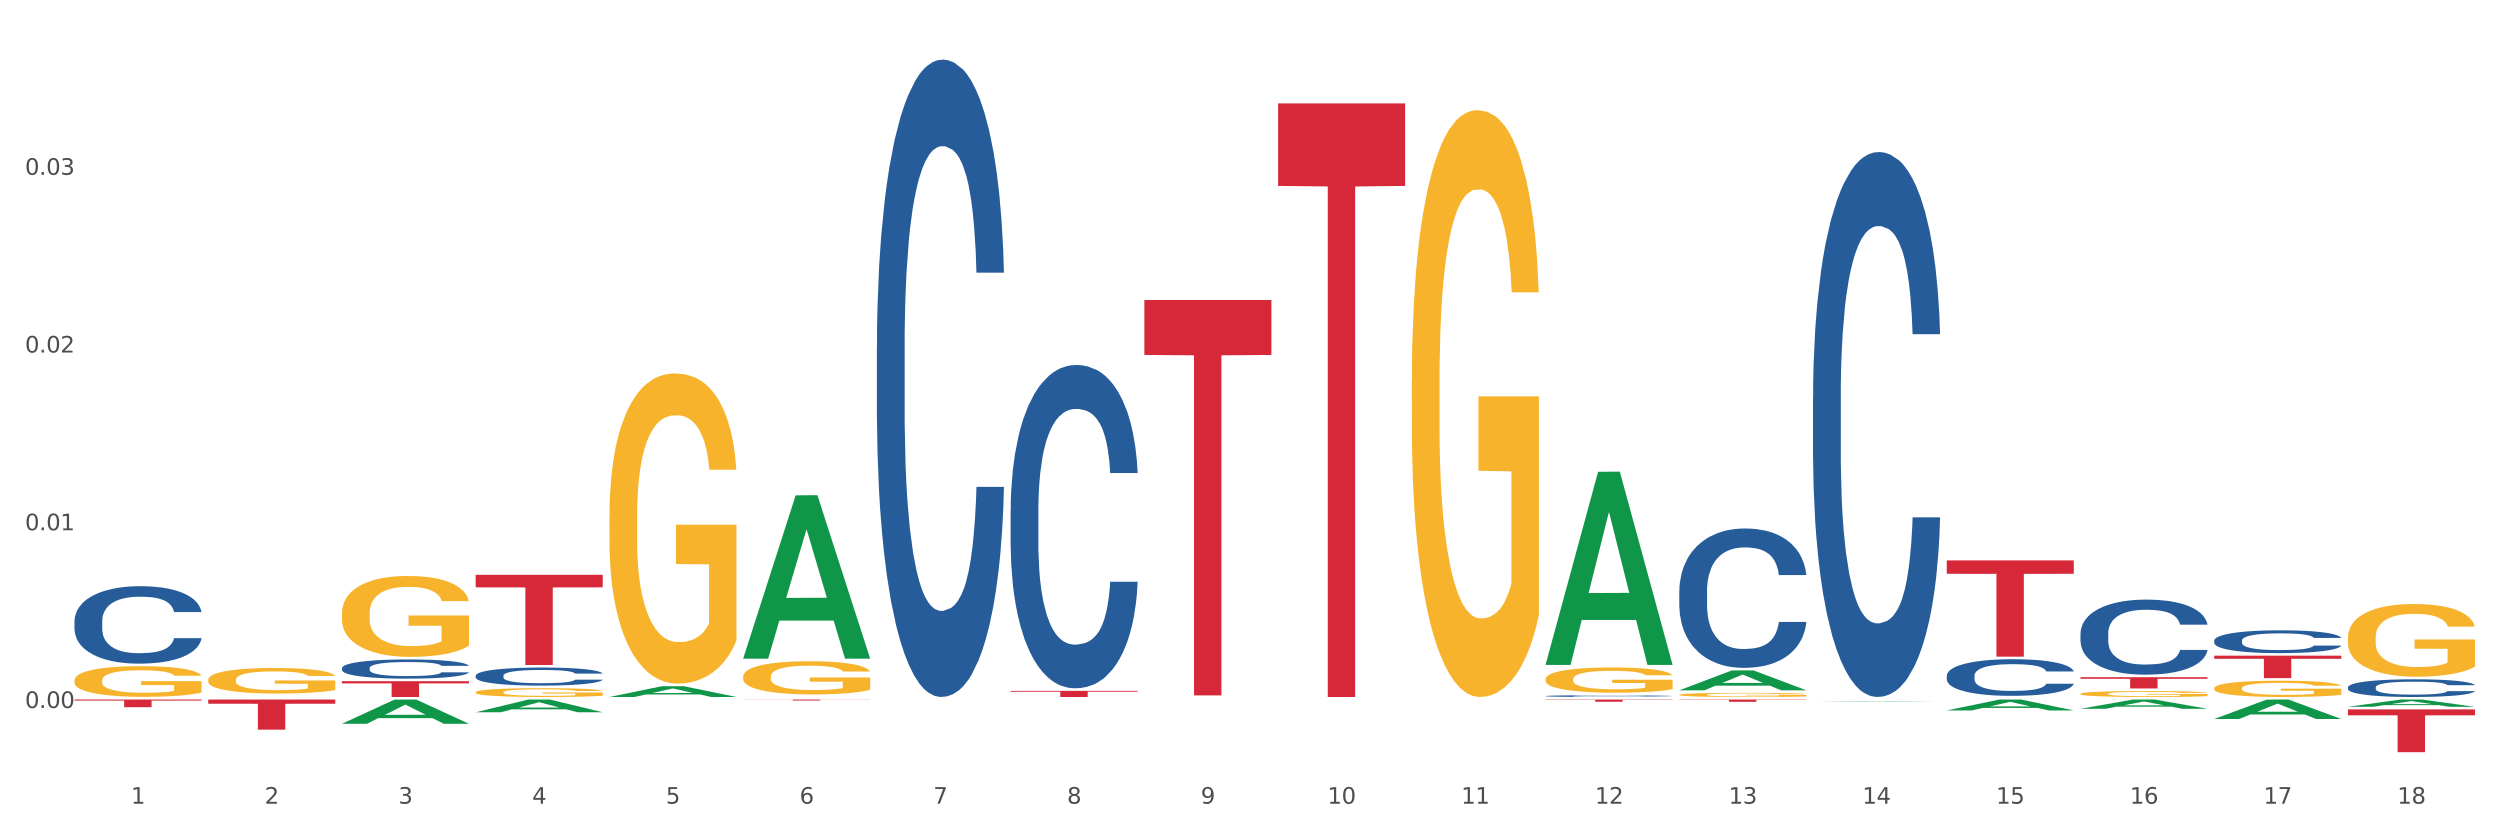 <?xml version="1.0" encoding="utf-8" standalone="no"?>
<!DOCTYPE svg PUBLIC "-//W3C//DTD SVG 1.1//EN"
  "http://www.w3.org/Graphics/SVG/1.1/DTD/svg11.dtd">
<svg xmlns:xlink="http://www.w3.org/1999/xlink" width="1080pt" height="360pt" viewBox="0 0 1080 360" xmlns="http://www.w3.org/2000/svg" version="1.1">
 <rect x="0" y="0" width="1080" height="360" fill="#333333" stroke="none"/>
 <defs>
  <style type="text/css">*{stroke-linejoin: round; stroke-linecap: butt}</style>
 </defs>
 <g id="figure_1">
  <g id="patch_1">
   <path d="M 0 360 
L 1080 360 
L 1080 0 
L 0 0 
z
" style="fill: #ffffff; stroke: #ffffff; stroke-linejoin: miter"/>
  </g>
  <g id="axes_1">
   <g id="matplotlib.axis_1">
    <g id="xtick_1">
     <g id="text_1">
      <!-- 1 -->
      <g style="fill: #4d4d4d" transform="translate(56.563 347.204) scale(0.096 -0.096)">
       <defs>
        <path id="DejaVuSans-31" d="M 794 531 
L 1825 531 
L 1825 4091 
L 703 3866 
L 703 4441 
L 1819 4666 
L 2450 4666 
L 2450 531 
L 3481 531 
L 3481 0 
L 794 0 
L 794 531 
z
" transform="scale(0.016)"/>
       </defs>
       <use xlink:href="#DejaVuSans-31"/>
      </g>
     </g>
    </g>
    <g id="xtick_2">
     <g id="text_2">
      <!-- 2 -->
      <g style="fill: #4d4d4d" transform="translate(114.336 347.204) scale(0.096 -0.096)">
       <defs>
        <path id="DejaVuSans-32" d="M 1228 531 
L 3431 531 
L 3431 0 
L 469 0 
L 469 531 
Q 828 903 1448 1529 
Q 2069 2156 2228 2338 
Q 2531 2678 2651 2914 
Q 2772 3150 2772 3378 
Q 2772 3750 2511 3984 
Q 2250 4219 1831 4219 
Q 1534 4219 1204 4116 
Q 875 4013 500 3803 
L 500 4441 
Q 881 4594 1212 4672 
Q 1544 4750 1819 4750 
Q 2544 4750 2975 4387 
Q 3406 4025 3406 3419 
Q 3406 3131 3298 2873 
Q 3191 2616 2906 2266 
Q 2828 2175 2409 1742 
Q 1991 1309 1228 531 
z
" transform="scale(0.016)"/>
       </defs>
       <use xlink:href="#DejaVuSans-32"/>
      </g>
     </g>
    </g>
    <g id="xtick_3">
     <g id="text_3">
      <!-- 3 -->
      <g style="fill: #4d4d4d" transform="translate(172.109 347.204) scale(0.096 -0.096)">
       <defs>
        <path id="DejaVuSans-33" d="M 2597 2516 
Q 3050 2419 3304 2112 
Q 3559 1806 3559 1356 
Q 3559 666 3084 287 
Q 2609 -91 1734 -91 
Q 1441 -91 1130 -33 
Q 819 25 488 141 
L 488 750 
Q 750 597 1062 519 
Q 1375 441 1716 441 
Q 2309 441 2620 675 
Q 2931 909 2931 1356 
Q 2931 1769 2642 2001 
Q 2353 2234 1838 2234 
L 1294 2234 
L 1294 2753 
L 1863 2753 
Q 2328 2753 2575 2939 
Q 2822 3125 2822 3475 
Q 2822 3834 2567 4026 
Q 2313 4219 1838 4219 
Q 1578 4219 1281 4162 
Q 984 4106 628 3988 
L 628 4550 
Q 988 4650 1302 4700 
Q 1616 4750 1894 4750 
Q 2613 4750 3031 4423 
Q 3450 4097 3450 3541 
Q 3450 3153 3228 2886 
Q 3006 2619 2597 2516 
z
" transform="scale(0.016)"/>
       </defs>
       <use xlink:href="#DejaVuSans-33"/>
      </g>
     </g>
    </g>
    <g id="xtick_4">
     <g id="text_4">
      <!-- 4 -->
      <g style="fill: #4d4d4d" transform="translate(229.882 347.204) scale(0.096 -0.096)">
       <defs>
        <path id="DejaVuSans-34" d="M 2419 4116 
L 825 1625 
L 2419 1625 
L 2419 4116 
z
M 2253 4666 
L 3047 4666 
L 3047 1625 
L 3713 1625 
L 3713 1100 
L 3047 1100 
L 3047 0 
L 2419 0 
L 2419 1100 
L 313 1100 
L 313 1709 
L 2253 4666 
z
" transform="scale(0.016)"/>
       </defs>
       <use xlink:href="#DejaVuSans-34"/>
      </g>
     </g>
    </g>
    <g id="xtick_5">
     <g id="text_5">
      <!-- 5 -->
      <g style="fill: #4d4d4d" transform="translate(287.655 347.204) scale(0.096 -0.096)">
       <defs>
        <path id="DejaVuSans-35" d="M 691 4666 
L 3169 4666 
L 3169 4134 
L 1269 4134 
L 1269 2991 
Q 1406 3038 1543 3061 
Q 1681 3084 1819 3084 
Q 2600 3084 3056 2656 
Q 3513 2228 3513 1497 
Q 3513 744 3044 326 
Q 2575 -91 1722 -91 
Q 1428 -91 1123 -41 
Q 819 9 494 109 
L 494 744 
Q 775 591 1075 516 
Q 1375 441 1709 441 
Q 2250 441 2565 725 
Q 2881 1009 2881 1497 
Q 2881 1984 2565 2268 
Q 2250 2553 1709 2553 
Q 1456 2553 1204 2497 
Q 953 2441 691 2322 
L 691 4666 
z
" transform="scale(0.016)"/>
       </defs>
       <use xlink:href="#DejaVuSans-35"/>
      </g>
     </g>
    </g>
    <g id="xtick_6">
     <g id="text_6">
      <!-- 6 -->
      <g style="fill: #4d4d4d" transform="translate(345.428 347.204) scale(0.096 -0.096)">
       <defs>
        <path id="DejaVuSans-36" d="M 2113 2584 
Q 1688 2584 1439 2293 
Q 1191 2003 1191 1497 
Q 1191 994 1439 701 
Q 1688 409 2113 409 
Q 2538 409 2786 701 
Q 3034 994 3034 1497 
Q 3034 2003 2786 2293 
Q 2538 2584 2113 2584 
z
M 3366 4563 
L 3366 3988 
Q 3128 4100 2886 4159 
Q 2644 4219 2406 4219 
Q 1781 4219 1451 3797 
Q 1122 3375 1075 2522 
Q 1259 2794 1537 2939 
Q 1816 3084 2150 3084 
Q 2853 3084 3261 2657 
Q 3669 2231 3669 1497 
Q 3669 778 3244 343 
Q 2819 -91 2113 -91 
Q 1303 -91 875 529 
Q 447 1150 447 2328 
Q 447 3434 972 4092 
Q 1497 4750 2381 4750 
Q 2619 4750 2861 4703 
Q 3103 4656 3366 4563 
z
" transform="scale(0.016)"/>
       </defs>
       <use xlink:href="#DejaVuSans-36"/>
      </g>
     </g>
    </g>
    <g id="xtick_7">
     <g id="text_7">
      <!-- 7 -->
      <g style="fill: #4d4d4d" transform="translate(403.201 347.204) scale(0.096 -0.096)">
       <defs>
        <path id="DejaVuSans-37" d="M 525 4666 
L 3525 4666 
L 3525 4397 
L 1831 0 
L 1172 0 
L 2766 4134 
L 525 4134 
L 525 4666 
z
" transform="scale(0.016)"/>
       </defs>
       <use xlink:href="#DejaVuSans-37"/>
      </g>
     </g>
    </g>
    <g id="xtick_8">
     <g id="text_8">
      <!-- 8 -->
      <g style="fill: #4d4d4d" transform="translate(460.974 347.204) scale(0.096 -0.096)">
       <defs>
        <path id="DejaVuSans-38" d="M 2034 2216 
Q 1584 2216 1326 1975 
Q 1069 1734 1069 1313 
Q 1069 891 1326 650 
Q 1584 409 2034 409 
Q 2484 409 2743 651 
Q 3003 894 3003 1313 
Q 3003 1734 2745 1975 
Q 2488 2216 2034 2216 
z
M 1403 2484 
Q 997 2584 770 2862 
Q 544 3141 544 3541 
Q 544 4100 942 4425 
Q 1341 4750 2034 4750 
Q 2731 4750 3128 4425 
Q 3525 4100 3525 3541 
Q 3525 3141 3298 2862 
Q 3072 2584 2669 2484 
Q 3125 2378 3379 2068 
Q 3634 1759 3634 1313 
Q 3634 634 3220 271 
Q 2806 -91 2034 -91 
Q 1263 -91 848 271 
Q 434 634 434 1313 
Q 434 1759 690 2068 
Q 947 2378 1403 2484 
z
M 1172 3481 
Q 1172 3119 1398 2916 
Q 1625 2713 2034 2713 
Q 2441 2713 2670 2916 
Q 2900 3119 2900 3481 
Q 2900 3844 2670 4047 
Q 2441 4250 2034 4250 
Q 1625 4250 1398 4047 
Q 1172 3844 1172 3481 
z
" transform="scale(0.016)"/>
       </defs>
       <use xlink:href="#DejaVuSans-38"/>
      </g>
     </g>
    </g>
    <g id="xtick_9">
     <g id="text_9">
      <!-- 9 -->
      <g style="fill: #4d4d4d" transform="translate(518.747 347.204) scale(0.096 -0.096)">
       <defs>
        <path id="DejaVuSans-39" d="M 703 97 
L 703 672 
Q 941 559 1184 500 
Q 1428 441 1663 441 
Q 2288 441 2617 861 
Q 2947 1281 2994 2138 
Q 2813 1869 2534 1725 
Q 2256 1581 1919 1581 
Q 1219 1581 811 2004 
Q 403 2428 403 3163 
Q 403 3881 828 4315 
Q 1253 4750 1959 4750 
Q 2769 4750 3195 4129 
Q 3622 3509 3622 2328 
Q 3622 1225 3098 567 
Q 2575 -91 1691 -91 
Q 1453 -91 1209 -44 
Q 966 3 703 97 
z
M 1959 2075 
Q 2384 2075 2632 2365 
Q 2881 2656 2881 3163 
Q 2881 3666 2632 3958 
Q 2384 4250 1959 4250 
Q 1534 4250 1286 3958 
Q 1038 3666 1038 3163 
Q 1038 2656 1286 2365 
Q 1534 2075 1959 2075 
z
" transform="scale(0.016)"/>
       </defs>
       <use xlink:href="#DejaVuSans-39"/>
      </g>
     </g>
    </g>
    <g id="xtick_10">
     <g id="text_10">
      <!-- 10 -->
      <g style="fill: #4d4d4d" transform="translate(573.466 347.204) scale(0.096 -0.096)">
       <defs>
        <path id="DejaVuSans-30" d="M 2034 4250 
Q 1547 4250 1301 3770 
Q 1056 3291 1056 2328 
Q 1056 1369 1301 889 
Q 1547 409 2034 409 
Q 2525 409 2770 889 
Q 3016 1369 3016 2328 
Q 3016 3291 2770 3770 
Q 2525 4250 2034 4250 
z
M 2034 4750 
Q 2819 4750 3233 4129 
Q 3647 3509 3647 2328 
Q 3647 1150 3233 529 
Q 2819 -91 2034 -91 
Q 1250 -91 836 529 
Q 422 1150 422 2328 
Q 422 3509 836 4129 
Q 1250 4750 2034 4750 
z
" transform="scale(0.016)"/>
       </defs>
       <use xlink:href="#DejaVuSans-31"/>
       <use xlink:href="#DejaVuSans-30" transform="translate(63.623 0)"/>
      </g>
     </g>
    </g>
    <g id="xtick_11">
     <g id="text_11">
      <!-- 11 -->
      <g style="fill: #4d4d4d" transform="translate(631.239 347.204) scale(0.096 -0.096)">
       <use xlink:href="#DejaVuSans-31"/>
       <use xlink:href="#DejaVuSans-31" transform="translate(63.623 0)"/>
      </g>
     </g>
    </g>
    <g id="xtick_12">
     <g id="text_12">
      <!-- 12 -->
      <g style="fill: #4d4d4d" transform="translate(689.012 347.204) scale(0.096 -0.096)">
       <use xlink:href="#DejaVuSans-31"/>
       <use xlink:href="#DejaVuSans-32" transform="translate(63.623 0)"/>
      </g>
     </g>
    </g>
    <g id="xtick_13">
     <g id="text_13">
      <!-- 13 -->
      <g style="fill: #4d4d4d" transform="translate(746.785 347.204) scale(0.096 -0.096)">
       <use xlink:href="#DejaVuSans-31"/>
       <use xlink:href="#DejaVuSans-33" transform="translate(63.623 0)"/>
      </g>
     </g>
    </g>
    <g id="xtick_14">
     <g id="text_14">
      <!-- 14 -->
      <g style="fill: #4d4d4d" transform="translate(804.558 347.204) scale(0.096 -0.096)">
       <use xlink:href="#DejaVuSans-31"/>
       <use xlink:href="#DejaVuSans-34" transform="translate(63.623 0)"/>
      </g>
     </g>
    </g>
    <g id="xtick_15">
     <g id="text_15">
      <!-- 15 -->
      <g style="fill: #4d4d4d" transform="translate(862.331 347.204) scale(0.096 -0.096)">
       <use xlink:href="#DejaVuSans-31"/>
       <use xlink:href="#DejaVuSans-35" transform="translate(63.623 0)"/>
      </g>
     </g>
    </g>
    <g id="xtick_16">
     <g id="text_16">
      <!-- 16 -->
      <g style="fill: #4d4d4d" transform="translate(920.104 347.204) scale(0.096 -0.096)">
       <use xlink:href="#DejaVuSans-31"/>
       <use xlink:href="#DejaVuSans-36" transform="translate(63.623 0)"/>
      </g>
     </g>
    </g>
    <g id="xtick_17">
     <g id="text_17">
      <!-- 17 -->
      <g style="fill: #4d4d4d" transform="translate(977.877 347.204) scale(0.096 -0.096)">
       <use xlink:href="#DejaVuSans-31"/>
       <use xlink:href="#DejaVuSans-37" transform="translate(63.623 0)"/>
      </g>
     </g>
    </g>
    <g id="xtick_18">
     <g id="text_18">
      <!-- 18 -->
      <g style="fill: #4d4d4d" transform="translate(1035.65 347.204) scale(0.096 -0.096)">
       <use xlink:href="#DejaVuSans-31"/>
       <use xlink:href="#DejaVuSans-38" transform="translate(63.623 0)"/>
      </g>
     </g>
    </g>
    <g id="xtick_19"/>
    <g id="xtick_20"/>
    <g id="xtick_21"/>
    <g id="xtick_22"/>
    <g id="xtick_23"/>
    <g id="xtick_24"/>
    <g id="xtick_25"/>
    <g id="xtick_26"/>
    <g id="xtick_27"/>
    <g id="xtick_28"/>
    <g id="xtick_29"/>
    <g id="xtick_30"/>
    <g id="xtick_31"/>
    <g id="xtick_32"/>
    <g id="xtick_33"/>
    <g id="xtick_34"/>
    <g id="xtick_35"/>
   </g>
   <g id="matplotlib.axis_2">
    <g id="ytick_1">
     <g id="text_19">
      <!-- 0.00 -->
      <g style="fill: #4d4d4d" transform="translate(10.8 305.854) scale(0.096 -0.096)">
       <defs>
        <path id="DejaVuSans-2e" d="M 684 794 
L 1344 794 
L 1344 0 
L 684 0 
L 684 794 
z
" transform="scale(0.016)"/>
       </defs>
       <use xlink:href="#DejaVuSans-30"/>
       <use xlink:href="#DejaVuSans-2e" transform="translate(63.623 0)"/>
       <use xlink:href="#DejaVuSans-30" transform="translate(95.41 0)"/>
       <use xlink:href="#DejaVuSans-30" transform="translate(159.033 0)"/>
      </g>
     </g>
    </g>
    <g id="ytick_2">
     <g id="text_20">
      <!-- 0.01 -->
      <g style="fill: #4d4d4d" transform="translate(10.8 229.075) scale(0.096 -0.096)">
       <use xlink:href="#DejaVuSans-30"/>
       <use xlink:href="#DejaVuSans-2e" transform="translate(63.623 0)"/>
       <use xlink:href="#DejaVuSans-30" transform="translate(95.41 0)"/>
       <use xlink:href="#DejaVuSans-31" transform="translate(159.033 0)"/>
      </g>
     </g>
    </g>
    <g id="ytick_3">
     <g id="text_21">
      <!-- 0.02 -->
      <g style="fill: #4d4d4d" transform="translate(10.8 152.297) scale(0.096 -0.096)">
       <use xlink:href="#DejaVuSans-30"/>
       <use xlink:href="#DejaVuSans-2e" transform="translate(63.623 0)"/>
       <use xlink:href="#DejaVuSans-30" transform="translate(95.41 0)"/>
       <use xlink:href="#DejaVuSans-32" transform="translate(159.033 0)"/>
      </g>
     </g>
    </g>
    <g id="ytick_4">
     <g id="text_22">
      <!-- 0.03 -->
      <g style="fill: #4d4d4d" transform="translate(10.8 75.518) scale(0.096 -0.096)">
       <use xlink:href="#DejaVuSans-30"/>
       <use xlink:href="#DejaVuSans-2e" transform="translate(63.623 0)"/>
       <use xlink:href="#DejaVuSans-30" transform="translate(95.41 0)"/>
       <use xlink:href="#DejaVuSans-33" transform="translate(159.033 0)"/>
      </g>
     </g>
    </g>
    <g id="ytick_5"/>
    <g id="ytick_6"/>
    <g id="ytick_7"/>
    <g id="ytick_8"/>
   </g>
   <g id="PolyCollection_1">
    <path d="M 898.77 292.562 
L 953.654 292.562 
L 953.654 293.237 
L 932.064 293.242 
L 932.064 297.42 
L 920.229 297.42 
L 920.229 293.242 
L 898.77 293.237 
L 898.77 292.567 
L 898.77 292.562 
z
" clip-path="url(#p0732472578)" style="fill: #d62839"/>
    <path d="M 840.997 242.106 
L 895.881 242.106 
L 895.881 247.883 
L 874.291 247.922 
L 874.291 283.675 
L 862.456 283.675 
L 862.456 247.922 
L 840.997 247.883 
L 840.997 242.145 
L 840.997 242.106 
z
" clip-path="url(#p0732472578)" style="fill: #d62839"/>
    <path d="M 725.451 302.207 
L 780.335 302.207 
L 780.335 302.342 
L 758.746 302.343 
L 758.746 303.182 
L 746.91 303.182 
L 746.91 302.343 
L 725.451 302.342 
L 725.451 302.208 
L 725.451 302.207 
z
" clip-path="url(#p0732472578)" style="fill: #d62839"/>
    <path d="M 667.678 302.207 
L 722.562 302.207 
L 722.562 302.339 
L 700.973 302.34 
L 700.973 303.16 
L 689.137 303.16 
L 689.137 302.34 
L 667.678 302.339 
L 667.678 302.208 
L 667.678 302.207 
z
" clip-path="url(#p0732472578)" style="fill: #d62839"/>
    <path d="M 1014.316 275.459 
L 1014.38 275.431 
L 1014.38 274.398 
L 1014.51 273.509 
L 1015.158 271.359 
L 1016.13 269.581 
L 1016.843 268.635 
L 1017.556 267.86 
L 1018.398 267.086 
L 1019.435 266.283 
L 1021.314 265.108 
L 1022.48 264.505 
L 1023.906 263.875 
L 1026.498 262.957 
L 1028.377 262.441 
L 1030.321 262.011 
L 1033.496 261.494 
L 1035.57 261.265 
L 1037.773 261.093 
L 1040.429 260.978 
L 1042.438 260.95 
L 1046.845 261.036 
L 1050.603 261.294 
L 1052.417 261.494 
L 1054.75 261.839 
L 1055.981 262.068 
L 1057.99 262.527 
L 1060.063 263.129 
L 1061.489 263.645 
L 1063.627 264.62 
L 1065.247 265.595 
L 1066.738 266.799 
L 1067.515 267.631 
L 1068.098 268.405 
L 1068.617 269.294 
L 1069.135 270.699 
L 1057.471 270.699 
L 1057.018 269.696 
L 1056.305 268.749 
L 1055.268 267.832 
L 1054.361 267.258 
L 1052.806 266.541 
L 1051.38 266.082 
L 1049.89 265.738 
L 1048.076 265.452 
L 1046.65 265.308 
L 1044.641 265.194 
L 1040.689 265.222 
L 1038.032 265.452 
L 1036.218 265.738 
L 1035.051 265.996 
L 1034.014 266.283 
L 1032.848 266.685 
L 1031.487 267.287 
L 1030.515 267.832 
L 1029.543 268.52 
L 1028.766 269.208 
L 1028.053 270.011 
L 1027.47 270.871 
L 1027.016 271.76 
L 1026.627 272.85 
L 1026.303 274.656 
L 1026.303 278.585 
L 1026.433 279.474 
L 1026.757 280.649 
L 1027.146 281.538 
L 1027.794 282.599 
L 1028.377 283.316 
L 1029.479 284.348 
L 1030.71 285.209 
L 1031.682 285.754 
L 1032.654 286.212 
L 1034.338 286.843 
L 1036.218 287.359 
L 1037.838 287.675 
L 1040.041 287.961 
L 1041.531 288.076 
L 1042.827 288.134 
L 1046.002 288.134 
L 1048.27 288.048 
L 1050.797 287.847 
L 1052.741 287.589 
L 1054.361 287.273 
L 1056.176 286.757 
L 1057.342 286.27 
L 1057.342 280.277 
L 1043.086 280.248 
L 1043.086 276.262 
L 1069.2 276.262 
L 1069.2 287.961 
L 1068.098 288.564 
L 1066.867 289.108 
L 1065.571 289.596 
L 1063.627 290.198 
L 1061.295 290.772 
L 1059.221 291.173 
L 1057.018 291.517 
L 1054.426 291.833 
L 1051.056 292.119 
L 1048.983 292.234 
L 1046.391 292.32 
L 1043.345 292.349 
L 1040.689 292.291 
L 1038.097 292.148 
L 1035.375 291.89 
L 1032.718 291.517 
L 1030.71 291.144 
L 1028.701 290.686 
L 1026.563 290.083 
L 1024.878 289.51 
L 1023.582 288.994 
L 1022.156 288.334 
L 1020.601 287.474 
L 1019.435 286.7 
L 1018.398 285.897 
L 1017.296 284.865 
L 1016.519 283.976 
L 1015.741 282.857 
L 1015.288 282.026 
L 1014.769 280.735 
L 1014.38 278.929 
L 1014.316 275.459 
z
" clip-path="url(#p0732472578)" style="fill: #f7b32b"/>
    <path d="M 956.543 297.316 
L 956.607 297.31 
L 956.607 297.079 
L 956.737 296.88 
L 957.385 296.398 
L 958.357 295.999 
L 959.07 295.787 
L 959.783 295.614 
L 960.625 295.44 
L 961.662 295.26 
L 963.541 294.997 
L 964.707 294.862 
L 966.133 294.721 
L 968.725 294.515 
L 970.604 294.399 
L 972.548 294.303 
L 975.723 294.187 
L 977.797 294.136 
L 980 294.097 
L 982.656 294.072 
L 984.665 294.065 
L 989.072 294.085 
L 992.83 294.142 
L 994.644 294.187 
L 996.977 294.264 
L 998.208 294.316 
L 1000.217 294.419 
L 1002.29 294.554 
L 1003.716 294.669 
L 1005.854 294.888 
L 1007.474 295.106 
L 1008.965 295.376 
L 1009.742 295.562 
L 1010.325 295.736 
L 1010.844 295.935 
L 1011.362 296.25 
L 999.698 296.25 
L 999.245 296.025 
L 998.532 295.813 
L 997.495 295.607 
L 996.588 295.479 
L 995.033 295.318 
L 993.607 295.215 
L 992.117 295.138 
L 990.303 295.074 
L 988.877 295.042 
L 986.868 295.016 
L 982.916 295.023 
L 980.259 295.074 
L 978.445 295.138 
L 977.278 295.196 
L 976.241 295.26 
L 975.075 295.35 
L 973.714 295.485 
L 972.742 295.607 
L 971.77 295.762 
L 970.993 295.916 
L 970.28 296.096 
L 969.697 296.288 
L 969.243 296.488 
L 968.854 296.732 
L 968.53 297.137 
L 968.53 298.017 
L 968.66 298.216 
L 968.984 298.479 
L 969.373 298.679 
L 970.021 298.916 
L 970.604 299.077 
L 971.706 299.308 
L 972.937 299.501 
L 973.909 299.623 
L 974.881 299.726 
L 976.565 299.867 
L 978.445 299.983 
L 980.065 300.054 
L 982.268 300.118 
L 983.758 300.144 
L 985.054 300.156 
L 988.229 300.156 
L 990.497 300.137 
L 993.024 300.092 
L 994.968 300.034 
L 996.588 299.964 
L 998.403 299.848 
L 999.569 299.739 
L 999.569 298.396 
L 985.313 298.389 
L 985.313 297.496 
L 1011.427 297.496 
L 1011.427 300.118 
L 1010.325 300.253 
L 1009.094 300.375 
L 1007.798 300.484 
L 1005.854 300.619 
L 1003.522 300.747 
L 1001.448 300.837 
L 999.245 300.915 
L 996.653 300.985 
L 993.283 301.049 
L 991.21 301.075 
L 988.618 301.094 
L 985.572 301.101 
L 982.916 301.088 
L 980.324 301.056 
L 977.602 300.998 
L 974.945 300.915 
L 972.937 300.831 
L 970.928 300.728 
L 968.79 300.593 
L 967.105 300.465 
L 965.809 300.349 
L 964.383 300.201 
L 962.828 300.009 
L 961.662 299.835 
L 960.625 299.655 
L 959.523 299.424 
L 958.746 299.225 
L 957.968 298.974 
L 957.515 298.788 
L 956.996 298.499 
L 956.607 298.094 
L 956.543 297.316 
z
" clip-path="url(#p0732472578)" style="fill: #f7b32b"/>
    <path d="M 898.77 299.716 
L 898.835 299.714 
L 898.835 299.629 
L 898.964 299.556 
L 899.612 299.38 
L 900.584 299.234 
L 901.297 299.156 
L 902.01 299.093 
L 902.852 299.029 
L 903.889 298.964 
L 905.768 298.867 
L 906.934 298.818 
L 908.36 298.766 
L 910.952 298.691 
L 912.831 298.648 
L 914.775 298.613 
L 917.95 298.571 
L 920.024 298.552 
L 922.227 298.538 
L 924.884 298.529 
L 926.892 298.526 
L 931.299 298.533 
L 935.057 298.554 
L 936.871 298.571 
L 939.204 298.599 
L 940.435 298.618 
L 942.444 298.655 
L 944.517 298.705 
L 945.943 298.747 
L 948.081 298.827 
L 949.701 298.907 
L 951.192 299.006 
L 951.969 299.074 
L 952.552 299.138 
L 953.071 299.21 
L 953.589 299.326 
L 941.926 299.326 
L 941.472 299.243 
L 940.759 299.166 
L 939.722 299.09 
L 938.815 299.043 
L 937.26 298.985 
L 935.834 298.947 
L 934.344 298.919 
L 932.53 298.895 
L 931.104 298.884 
L 929.095 298.874 
L 925.143 298.877 
L 922.486 298.895 
L 920.672 298.919 
L 919.505 298.94 
L 918.468 298.964 
L 917.302 298.996 
L 915.941 299.046 
L 914.969 299.09 
L 913.997 299.147 
L 913.22 299.203 
L 912.507 299.269 
L 911.924 299.34 
L 911.47 299.413 
L 911.081 299.502 
L 910.757 299.65 
L 910.757 299.972 
L 910.887 300.045 
L 911.211 300.142 
L 911.6 300.214 
L 912.248 300.301 
L 912.831 300.36 
L 913.933 300.445 
L 915.164 300.515 
L 916.136 300.56 
L 917.108 300.598 
L 918.792 300.649 
L 920.672 300.692 
L 922.292 300.718 
L 924.495 300.741 
L 925.985 300.751 
L 927.281 300.755 
L 930.456 300.755 
L 932.724 300.748 
L 935.251 300.732 
L 937.195 300.711 
L 938.815 300.685 
L 940.63 300.642 
L 941.796 300.602 
L 941.796 300.111 
L 927.54 300.109 
L 927.54 299.782 
L 953.654 299.782 
L 953.654 300.741 
L 952.552 300.79 
L 951.321 300.835 
L 950.025 300.875 
L 948.081 300.925 
L 945.749 300.972 
L 943.675 301.004 
L 941.472 301.033 
L 938.88 301.059 
L 935.51 301.082 
L 933.437 301.091 
L 930.845 301.099 
L 927.799 301.101 
L 925.143 301.096 
L 922.551 301.084 
L 919.829 301.063 
L 917.172 301.033 
L 915.164 301.002 
L 913.155 300.964 
L 911.017 300.915 
L 909.332 300.868 
L 908.036 300.826 
L 906.61 300.772 
L 905.055 300.701 
L 903.889 300.638 
L 902.852 300.572 
L 901.75 300.487 
L 900.973 300.414 
L 900.195 300.323 
L 899.742 300.254 
L 899.223 300.149 
L 898.835 300 
L 898.77 299.716 
z
" clip-path="url(#p0732472578)" style="fill: #f7b32b"/>
    <path d="M 725.451 300.145 
L 725.516 300.143 
L 725.516 300.085 
L 725.645 300.035 
L 726.293 299.913 
L 727.265 299.812 
L 727.978 299.759 
L 728.691 299.715 
L 729.533 299.671 
L 730.57 299.626 
L 732.449 299.559 
L 733.615 299.525 
L 735.041 299.489 
L 737.633 299.437 
L 739.512 299.408 
L 741.456 299.384 
L 744.631 299.355 
L 746.705 299.342 
L 748.908 299.332 
L 751.565 299.325 
L 753.573 299.324 
L 757.98 299.329 
L 761.738 299.343 
L 763.552 299.355 
L 765.885 299.374 
L 767.116 299.387 
L 769.125 299.413 
L 771.199 299.447 
L 772.624 299.476 
L 774.762 299.531 
L 776.382 299.587 
L 777.873 299.655 
L 778.65 299.702 
L 779.234 299.746 
L 779.752 299.796 
L 780.27 299.876 
L 768.607 299.876 
L 768.153 299.819 
L 767.44 299.765 
L 766.403 299.713 
L 765.496 299.681 
L 763.941 299.64 
L 762.516 299.614 
L 761.025 299.595 
L 759.211 299.579 
L 757.785 299.57 
L 755.776 299.564 
L 751.824 299.566 
L 749.167 299.579 
L 747.353 299.595 
L 746.186 299.609 
L 745.15 299.626 
L 743.983 299.648 
L 742.622 299.682 
L 741.65 299.713 
L 740.678 299.752 
L 739.901 299.791 
L 739.188 299.837 
L 738.605 299.885 
L 738.151 299.936 
L 737.762 299.997 
L 737.438 300.099 
L 737.438 300.322 
L 737.568 300.372 
L 737.892 300.439 
L 738.281 300.489 
L 738.929 300.549 
L 739.512 300.59 
L 740.614 300.648 
L 741.845 300.697 
L 742.817 300.728 
L 743.789 300.754 
L 745.474 300.789 
L 747.353 300.818 
L 748.973 300.836 
L 751.176 300.853 
L 752.666 300.859 
L 753.962 300.862 
L 757.137 300.862 
L 759.405 300.857 
L 761.932 300.846 
L 763.876 300.831 
L 765.496 300.814 
L 767.311 300.784 
L 768.477 300.757 
L 768.477 300.418 
L 754.221 300.416 
L 754.221 300.19 
L 780.335 300.19 
L 780.335 300.853 
L 779.234 300.887 
L 778.002 300.917 
L 776.706 300.945 
L 774.762 300.979 
L 772.43 301.012 
L 770.356 301.034 
L 768.153 301.054 
L 765.561 301.072 
L 762.192 301.088 
L 760.118 301.094 
L 757.526 301.099 
L 754.48 301.101 
L 751.824 301.098 
L 749.232 301.089 
L 746.51 301.075 
L 743.854 301.054 
L 741.845 301.033 
L 739.836 301.007 
L 737.698 300.973 
L 736.013 300.94 
L 734.717 300.911 
L 733.291 300.874 
L 731.736 300.825 
L 730.57 300.781 
L 729.533 300.736 
L 728.431 300.677 
L 727.654 300.627 
L 726.876 300.564 
L 726.423 300.517 
L 725.904 300.444 
L 725.516 300.341 
L 725.451 300.145 
z
" clip-path="url(#p0732472578)" style="fill: #f7b32b"/>
    <path d="M 667.678 293.38 
L 667.743 293.37 
L 667.743 293.012 
L 667.872 292.704 
L 668.52 291.958 
L 669.492 291.342 
L 670.205 291.014 
L 670.918 290.745 
L 671.76 290.477 
L 672.797 290.198 
L 674.676 289.79 
L 675.842 289.582 
L 677.268 289.363 
L 679.86 289.045 
L 681.739 288.866 
L 683.683 288.716 
L 686.858 288.537 
L 688.932 288.458 
L 691.135 288.398 
L 693.792 288.358 
L 695.8 288.349 
L 700.207 288.378 
L 703.965 288.468 
L 705.779 288.537 
L 708.112 288.657 
L 709.343 288.736 
L 711.352 288.895 
L 713.426 289.104 
L 714.851 289.283 
L 716.989 289.621 
L 718.609 289.959 
L 720.1 290.377 
L 720.877 290.665 
L 721.461 290.934 
L 721.979 291.242 
L 722.497 291.729 
L 710.834 291.729 
L 710.38 291.381 
L 709.667 291.053 
L 708.63 290.735 
L 707.723 290.536 
L 706.168 290.288 
L 704.743 290.129 
L 703.252 290.009 
L 701.438 289.91 
L 700.012 289.86 
L 698.003 289.82 
L 694.051 289.83 
L 691.394 289.91 
L 689.58 290.009 
L 688.413 290.099 
L 687.377 290.198 
L 686.21 290.337 
L 684.849 290.546 
L 683.877 290.735 
L 682.905 290.974 
L 682.128 291.212 
L 681.415 291.491 
L 680.832 291.789 
L 680.378 292.097 
L 679.99 292.475 
L 679.666 293.102 
L 679.666 294.464 
L 679.795 294.772 
L 680.119 295.18 
L 680.508 295.488 
L 681.156 295.856 
L 681.739 296.105 
L 682.841 296.463 
L 684.072 296.761 
L 685.044 296.95 
L 686.016 297.109 
L 687.701 297.328 
L 689.58 297.507 
L 691.2 297.616 
L 693.403 297.716 
L 694.893 297.756 
L 696.189 297.775 
L 699.364 297.775 
L 701.632 297.746 
L 704.159 297.676 
L 706.103 297.587 
L 707.723 297.477 
L 709.538 297.298 
L 710.704 297.129 
L 710.704 295.051 
L 696.448 295.041 
L 696.448 293.659 
L 722.562 293.659 
L 722.562 297.716 
L 721.461 297.925 
L 720.229 298.114 
L 718.933 298.283 
L 716.989 298.491 
L 714.657 298.69 
L 712.583 298.83 
L 710.38 298.949 
L 707.788 299.058 
L 704.419 299.158 
L 702.345 299.197 
L 699.753 299.227 
L 696.708 299.237 
L 694.051 299.217 
L 691.459 299.168 
L 688.737 299.078 
L 686.081 298.949 
L 684.072 298.82 
L 682.063 298.66 
L 679.925 298.452 
L 678.24 298.253 
L 676.944 298.074 
L 675.518 297.845 
L 673.963 297.547 
L 672.797 297.278 
L 671.76 297 
L 670.659 296.642 
L 669.881 296.334 
L 669.103 295.946 
L 668.65 295.657 
L 668.131 295.21 
L 667.743 294.583 
L 667.678 293.38 
z
" clip-path="url(#p0732472578)" style="fill: #f7b32b"/>
    <path d="M 609.905 164.728 
L 609.97 164.497 
L 609.97 156.162 
L 610.099 148.984 
L 610.747 131.619 
L 611.719 117.264 
L 612.432 109.624 
L 613.145 103.372 
L 613.987 97.121 
L 615.024 90.638 
L 616.903 81.145 
L 618.069 76.283 
L 619.495 71.189 
L 622.087 63.78 
L 623.966 59.613 
L 625.91 56.14 
L 629.085 51.972 
L 631.159 50.12 
L 633.362 48.731 
L 636.019 47.804 
L 638.027 47.573 
L 642.434 48.268 
L 646.192 50.351 
L 648.006 51.972 
L 650.339 54.75 
L 651.57 56.603 
L 653.579 60.307 
L 655.653 65.169 
L 657.078 69.337 
L 659.216 77.209 
L 660.836 85.081 
L 662.327 94.806 
L 663.104 101.52 
L 663.688 107.771 
L 664.206 114.949 
L 664.724 126.294 
L 653.061 126.294 
L 652.607 118.19 
L 651.894 110.55 
L 650.857 103.141 
L 649.95 98.51 
L 648.395 92.722 
L 646.97 89.017 
L 645.479 86.239 
L 643.665 83.924 
L 642.239 82.766 
L 640.231 81.84 
L 636.278 82.071 
L 633.621 83.924 
L 631.807 86.239 
L 630.64 88.323 
L 629.604 90.638 
L 628.437 93.879 
L 627.076 98.742 
L 626.104 103.141 
L 625.132 108.697 
L 624.355 114.254 
L 623.642 120.737 
L 623.059 127.683 
L 622.605 134.861 
L 622.217 143.659 
L 621.893 158.245 
L 621.893 189.965 
L 622.022 197.143 
L 622.346 206.636 
L 622.735 213.813 
L 623.383 222.38 
L 623.966 228.168 
L 625.068 236.503 
L 626.299 243.449 
L 627.271 247.848 
L 628.243 251.553 
L 629.928 256.647 
L 631.807 260.814 
L 633.427 263.361 
L 635.63 265.676 
L 637.12 266.603 
L 638.416 267.066 
L 641.591 267.066 
L 643.859 266.371 
L 646.386 264.75 
L 648.33 262.666 
L 649.95 260.12 
L 651.765 255.952 
L 652.931 252.016 
L 652.931 203.626 
L 638.675 203.394 
L 638.675 171.211 
L 664.789 171.211 
L 664.789 265.676 
L 663.688 270.539 
L 662.456 274.938 
L 661.16 278.874 
L 659.216 283.736 
L 656.884 288.367 
L 654.81 291.608 
L 652.607 294.386 
L 650.015 296.933 
L 646.646 299.249 
L 644.572 300.175 
L 641.98 300.869 
L 638.935 301.101 
L 636.278 300.638 
L 633.686 299.48 
L 630.964 297.396 
L 628.308 294.386 
L 626.299 291.376 
L 624.29 287.672 
L 622.152 282.81 
L 620.467 278.179 
L 619.171 274.012 
L 617.745 268.686 
L 616.19 261.74 
L 615.024 255.489 
L 613.987 249.006 
L 612.886 240.671 
L 612.108 233.493 
L 611.33 224.464 
L 610.877 217.749 
L 610.358 207.33 
L 609.97 192.744 
L 609.905 164.728 
z
" clip-path="url(#p0732472578)" style="fill: #f7b32b"/>
    <path d="M 321.04 292.291 
L 321.105 292.278 
L 321.105 291.806 
L 321.234 291.4 
L 321.882 290.418 
L 322.854 289.605 
L 323.567 289.173 
L 324.28 288.819 
L 325.122 288.465 
L 326.159 288.099 
L 328.038 287.561 
L 329.205 287.286 
L 330.63 286.998 
L 333.222 286.579 
L 335.101 286.343 
L 337.045 286.146 
L 340.22 285.911 
L 342.294 285.806 
L 344.497 285.727 
L 347.154 285.675 
L 349.162 285.662 
L 353.569 285.701 
L 357.327 285.819 
L 359.141 285.911 
L 361.474 286.068 
L 362.705 286.173 
L 364.714 286.382 
L 366.788 286.657 
L 368.213 286.893 
L 370.352 287.339 
L 371.972 287.784 
L 373.462 288.334 
L 374.239 288.714 
L 374.823 289.068 
L 375.341 289.474 
L 375.859 290.116 
L 364.196 290.116 
L 363.742 289.658 
L 363.029 289.225 
L 361.993 288.806 
L 361.085 288.544 
L 359.53 288.217 
L 358.105 288.007 
L 356.614 287.85 
L 354.8 287.719 
L 353.374 287.653 
L 351.366 287.601 
L 347.413 287.614 
L 344.756 287.719 
L 342.942 287.85 
L 341.775 287.968 
L 340.739 288.099 
L 339.572 288.282 
L 338.212 288.557 
L 337.24 288.806 
L 336.268 289.121 
L 335.49 289.435 
L 334.777 289.802 
L 334.194 290.195 
L 333.74 290.601 
L 333.352 291.099 
L 333.028 291.924 
L 333.028 293.719 
L 333.157 294.125 
L 333.481 294.663 
L 333.87 295.069 
L 334.518 295.553 
L 335.101 295.881 
L 336.203 296.353 
L 337.434 296.746 
L 338.406 296.995 
L 339.378 297.204 
L 341.063 297.492 
L 342.942 297.728 
L 344.562 297.872 
L 346.765 298.003 
L 348.255 298.056 
L 349.551 298.082 
L 352.726 298.082 
L 354.994 298.043 
L 357.521 297.951 
L 359.465 297.833 
L 361.085 297.689 
L 362.9 297.453 
L 364.066 297.23 
L 364.066 294.492 
L 349.81 294.479 
L 349.81 292.658 
L 375.924 292.658 
L 375.924 298.003 
L 374.823 298.279 
L 373.591 298.527 
L 372.296 298.75 
L 370.352 299.025 
L 368.019 299.287 
L 365.945 299.471 
L 363.742 299.628 
L 361.15 299.772 
L 357.781 299.903 
L 355.707 299.956 
L 353.115 299.995 
L 350.07 300.008 
L 347.413 299.982 
L 344.821 299.916 
L 342.099 299.798 
L 339.443 299.628 
L 337.434 299.458 
L 335.425 299.248 
L 333.287 298.973 
L 331.602 298.711 
L 330.306 298.475 
L 328.881 298.174 
L 327.325 297.781 
L 326.159 297.427 
L 325.122 297.06 
L 324.021 296.588 
L 323.243 296.182 
L 322.465 295.671 
L 322.012 295.291 
L 321.493 294.702 
L 321.105 293.876 
L 321.04 292.291 
z
" clip-path="url(#p0732472578)" style="fill: #f7b32b"/>
    <path d="M 263.267 223.241 
L 263.332 223.119 
L 263.332 218.713 
L 263.461 214.919 
L 264.109 205.74 
L 265.081 198.153 
L 265.794 194.114 
L 266.507 190.81 
L 267.349 187.505 
L 268.386 184.078 
L 270.265 179.061 
L 271.432 176.491 
L 272.857 173.798 
L 275.449 169.882 
L 277.328 167.679 
L 279.272 165.843 
L 282.447 163.64 
L 284.521 162.661 
L 286.724 161.927 
L 289.381 161.437 
L 291.389 161.315 
L 295.796 161.682 
L 299.554 162.784 
L 301.368 163.64 
L 303.701 165.109 
L 304.932 166.088 
L 306.941 168.046 
L 309.015 170.616 
L 310.44 172.819 
L 312.579 176.98 
L 314.199 181.141 
L 315.689 186.281 
L 316.466 189.831 
L 317.05 193.135 
L 317.568 196.929 
L 318.086 202.926 
L 306.423 202.926 
L 305.969 198.642 
L 305.256 194.604 
L 304.22 190.687 
L 303.312 188.24 
L 301.757 185.18 
L 300.332 183.222 
L 298.841 181.753 
L 297.027 180.529 
L 295.601 179.917 
L 293.593 179.428 
L 289.64 179.55 
L 286.983 180.529 
L 285.169 181.753 
L 284.002 182.855 
L 282.966 184.078 
L 281.799 185.792 
L 280.439 188.362 
L 279.467 190.687 
L 278.495 193.624 
L 277.717 196.562 
L 277.004 199.988 
L 276.421 203.66 
L 275.967 207.454 
L 275.579 212.104 
L 275.255 219.815 
L 275.255 236.581 
L 275.384 240.375 
L 275.708 245.393 
L 276.097 249.187 
L 276.745 253.715 
L 277.328 256.775 
L 278.43 261.181 
L 279.661 264.852 
L 280.633 267.177 
L 281.605 269.136 
L 283.29 271.828 
L 285.169 274.031 
L 286.789 275.377 
L 288.992 276.601 
L 290.482 277.091 
L 291.778 277.335 
L 294.953 277.335 
L 297.221 276.968 
L 299.748 276.111 
L 301.692 275.01 
L 303.312 273.664 
L 305.127 271.461 
L 306.293 269.38 
L 306.293 243.802 
L 292.037 243.68 
L 292.037 226.668 
L 318.151 226.668 
L 318.151 276.601 
L 317.05 279.171 
L 315.819 281.496 
L 314.523 283.577 
L 312.579 286.147 
L 310.246 288.595 
L 308.172 290.308 
L 305.969 291.777 
L 303.377 293.123 
L 300.008 294.347 
L 297.934 294.836 
L 295.342 295.203 
L 292.297 295.326 
L 289.64 295.081 
L 287.048 294.469 
L 284.326 293.368 
L 281.67 291.777 
L 279.661 290.186 
L 277.652 288.228 
L 275.514 285.657 
L 273.829 283.21 
L 272.533 281.007 
L 271.108 278.192 
L 269.552 274.52 
L 268.386 271.216 
L 267.349 267.789 
L 266.248 263.383 
L 265.47 259.59 
L 264.692 254.817 
L 264.239 251.267 
L 263.721 245.76 
L 263.332 238.05 
L 263.267 223.241 
z
" clip-path="url(#p0732472578)" style="fill: #f7b32b"/>
    <path d="M 205.494 299.05 
L 205.559 299.047 
L 205.559 298.921 
L 205.688 298.813 
L 206.336 298.552 
L 207.308 298.336 
L 208.021 298.221 
L 208.734 298.127 
L 209.576 298.033 
L 210.613 297.936 
L 212.492 297.793 
L 213.659 297.72 
L 215.084 297.643 
L 217.676 297.532 
L 219.555 297.469 
L 221.499 297.417 
L 224.674 297.354 
L 226.748 297.327 
L 228.951 297.306 
L 231.608 297.292 
L 233.616 297.288 
L 238.023 297.299 
L 241.781 297.33 
L 243.595 297.354 
L 245.928 297.396 
L 247.159 297.424 
L 249.168 297.48 
L 251.242 297.553 
L 252.667 297.616 
L 254.806 297.734 
L 256.426 297.852 
L 257.916 297.999 
L 258.694 298.1 
L 259.277 298.194 
L 259.795 298.301 
L 260.313 298.472 
L 248.65 298.472 
L 248.196 298.35 
L 247.483 298.235 
L 246.447 298.124 
L 245.539 298.054 
L 243.984 297.967 
L 242.559 297.912 
L 241.068 297.87 
L 239.254 297.835 
L 237.828 297.818 
L 235.82 297.804 
L 231.867 297.807 
L 229.21 297.835 
L 227.396 297.87 
L 226.229 297.901 
L 225.193 297.936 
L 224.026 297.985 
L 222.666 298.058 
L 221.694 298.124 
L 220.722 298.207 
L 219.944 298.291 
L 219.231 298.389 
L 218.648 298.493 
L 218.194 298.601 
L 217.806 298.733 
L 217.482 298.953 
L 217.482 299.43 
L 217.611 299.538 
L 217.935 299.68 
L 218.324 299.788 
L 218.972 299.917 
L 219.555 300.004 
L 220.657 300.129 
L 221.888 300.234 
L 222.86 300.3 
L 223.832 300.356 
L 225.517 300.432 
L 227.396 300.495 
L 229.016 300.533 
L 231.219 300.568 
L 232.709 300.582 
L 234.005 300.589 
L 237.18 300.589 
L 239.448 300.579 
L 241.975 300.554 
L 243.919 300.523 
L 245.539 300.485 
L 247.354 300.422 
L 248.52 300.363 
L 248.52 299.635 
L 234.264 299.632 
L 234.264 299.148 
L 260.378 299.148 
L 260.378 300.568 
L 259.277 300.641 
L 258.046 300.707 
L 256.75 300.767 
L 254.806 300.84 
L 252.473 300.909 
L 250.399 300.958 
L 248.196 301 
L 245.604 301.038 
L 242.235 301.073 
L 240.161 301.087 
L 237.569 301.097 
L 234.524 301.101 
L 231.867 301.094 
L 229.275 301.076 
L 226.553 301.045 
L 223.897 301 
L 221.888 300.955 
L 219.879 300.899 
L 217.741 300.826 
L 216.056 300.756 
L 214.76 300.693 
L 213.335 300.613 
L 211.779 300.509 
L 210.613 300.415 
L 209.576 300.317 
L 208.475 300.192 
L 207.697 300.084 
L 206.92 299.948 
L 206.466 299.847 
L 205.948 299.691 
L 205.559 299.471 
L 205.494 299.05 
z
" clip-path="url(#p0732472578)" style="fill: #f7b32b"/>
    <path d="M 147.721 264.979 
L 147.786 264.947 
L 147.786 263.798 
L 147.915 262.808 
L 148.563 260.415 
L 149.535 258.436 
L 150.248 257.383 
L 150.961 256.521 
L 151.803 255.659 
L 152.84 254.766 
L 154.719 253.457 
L 155.886 252.787 
L 157.311 252.085 
L 159.903 251.064 
L 161.782 250.489 
L 163.726 250.01 
L 166.901 249.436 
L 168.975 249.181 
L 171.178 248.989 
L 173.835 248.861 
L 175.844 248.83 
L 180.25 248.925 
L 184.008 249.213 
L 185.822 249.436 
L 188.155 249.819 
L 189.386 250.074 
L 191.395 250.585 
L 193.469 251.255 
L 194.894 251.83 
L 197.033 252.915 
L 198.653 254 
L 200.143 255.34 
L 200.921 256.266 
L 201.504 257.127 
L 202.022 258.117 
L 202.54 259.681 
L 190.877 259.681 
L 190.423 258.564 
L 189.71 257.51 
L 188.674 256.489 
L 187.766 255.851 
L 186.211 255.053 
L 184.786 254.542 
L 183.295 254.159 
L 181.481 253.84 
L 180.055 253.681 
L 178.047 253.553 
L 174.094 253.585 
L 171.437 253.84 
L 169.623 254.159 
L 168.456 254.447 
L 167.42 254.766 
L 166.253 255.213 
L 164.893 255.883 
L 163.921 256.489 
L 162.949 257.255 
L 162.171 258.021 
L 161.458 258.915 
L 160.875 259.872 
L 160.421 260.862 
L 160.033 262.074 
L 159.709 264.085 
L 159.709 268.457 
L 159.838 269.447 
L 160.162 270.755 
L 160.551 271.745 
L 161.199 272.925 
L 161.782 273.723 
L 162.884 274.872 
L 164.115 275.83 
L 165.087 276.436 
L 166.059 276.947 
L 167.744 277.649 
L 169.623 278.223 
L 171.243 278.574 
L 173.446 278.894 
L 174.936 279.021 
L 176.232 279.085 
L 179.407 279.085 
L 181.675 278.989 
L 184.203 278.766 
L 186.146 278.479 
L 187.766 278.128 
L 189.581 277.553 
L 190.747 277.011 
L 190.747 270.34 
L 176.491 270.308 
L 176.491 265.872 
L 202.605 265.872 
L 202.605 278.894 
L 201.504 279.564 
L 200.273 280.17 
L 198.977 280.713 
L 197.033 281.383 
L 194.7 282.021 
L 192.626 282.468 
L 190.423 282.851 
L 187.831 283.202 
L 184.462 283.521 
L 182.388 283.649 
L 179.796 283.745 
L 176.751 283.777 
L 174.094 283.713 
L 171.502 283.553 
L 168.78 283.266 
L 166.124 282.851 
L 164.115 282.436 
L 162.106 281.925 
L 159.968 281.255 
L 158.283 280.617 
L 156.987 280.043 
L 155.562 279.308 
L 154.006 278.351 
L 152.84 277.489 
L 151.803 276.596 
L 150.702 275.447 
L 149.924 274.457 
L 149.147 273.213 
L 148.693 272.287 
L 148.175 270.851 
L 147.786 268.84 
L 147.721 264.979 
z
" clip-path="url(#p0732472578)" style="fill: #f7b32b"/>
    <path d="M 89.948 293.67 
L 90.013 293.66 
L 90.013 293.298 
L 90.142 292.985 
L 90.79 292.229 
L 91.762 291.604 
L 92.475 291.272 
L 93.188 290.999 
L 94.03 290.727 
L 95.067 290.445 
L 96.946 290.032 
L 98.113 289.82 
L 99.538 289.598 
L 102.13 289.276 
L 104.009 289.094 
L 105.953 288.943 
L 109.128 288.762 
L 111.202 288.681 
L 113.405 288.621 
L 116.062 288.58 
L 118.071 288.57 
L 122.477 288.6 
L 126.235 288.691 
L 128.049 288.762 
L 130.382 288.883 
L 131.613 288.963 
L 133.622 289.125 
L 135.696 289.336 
L 137.121 289.518 
L 139.26 289.86 
L 140.88 290.203 
L 142.37 290.626 
L 143.148 290.919 
L 143.731 291.191 
L 144.249 291.503 
L 144.768 291.997 
L 133.104 291.997 
L 132.65 291.644 
L 131.937 291.312 
L 130.901 290.989 
L 129.993 290.788 
L 128.438 290.536 
L 127.013 290.374 
L 125.522 290.253 
L 123.708 290.153 
L 122.282 290.102 
L 120.274 290.062 
L 116.321 290.072 
L 113.664 290.153 
L 111.85 290.253 
L 110.684 290.344 
L 109.647 290.445 
L 108.48 290.586 
L 107.12 290.798 
L 106.148 290.989 
L 105.176 291.231 
L 104.398 291.473 
L 103.685 291.755 
L 103.102 292.058 
L 102.648 292.37 
L 102.26 292.753 
L 101.936 293.388 
L 101.936 294.769 
L 102.065 295.082 
L 102.389 295.495 
L 102.778 295.807 
L 103.426 296.18 
L 104.009 296.432 
L 105.111 296.795 
L 106.342 297.098 
L 107.314 297.289 
L 108.286 297.45 
L 109.971 297.672 
L 111.85 297.853 
L 113.47 297.964 
L 115.673 298.065 
L 117.163 298.105 
L 118.459 298.126 
L 121.634 298.126 
L 123.902 298.095 
L 126.43 298.025 
L 128.373 297.934 
L 129.993 297.823 
L 131.808 297.642 
L 132.974 297.47 
L 132.974 295.364 
L 118.719 295.354 
L 118.719 293.953 
L 144.832 293.953 
L 144.832 298.065 
L 143.731 298.277 
L 142.5 298.468 
L 141.204 298.64 
L 139.26 298.851 
L 136.927 299.053 
L 134.853 299.194 
L 132.65 299.315 
L 130.058 299.426 
L 126.689 299.527 
L 124.615 299.567 
L 122.023 299.597 
L 118.978 299.607 
L 116.321 299.587 
L 113.729 299.537 
L 111.007 299.446 
L 108.351 299.315 
L 106.342 299.184 
L 104.333 299.023 
L 102.195 298.811 
L 100.51 298.609 
L 99.214 298.428 
L 97.789 298.196 
L 96.233 297.894 
L 95.067 297.622 
L 94.03 297.339 
L 92.929 296.977 
L 92.151 296.664 
L 91.374 296.271 
L 90.92 295.979 
L 90.402 295.525 
L 90.013 294.89 
L 89.948 293.67 
z
" clip-path="url(#p0732472578)" style="fill: #f7b32b"/>
    <path d="M 32.175 293.914 
L 32.24 293.902 
L 32.24 293.467 
L 32.369 293.092 
L 33.017 292.186 
L 33.989 291.436 
L 34.702 291.038 
L 35.415 290.711 
L 36.257 290.385 
L 37.294 290.046 
L 39.173 289.551 
L 40.34 289.297 
L 41.765 289.031 
L 44.357 288.644 
L 46.236 288.427 
L 48.18 288.246 
L 51.355 288.028 
L 53.429 287.931 
L 55.632 287.859 
L 58.289 287.81 
L 60.298 287.798 
L 64.704 287.835 
L 68.462 287.943 
L 70.277 288.028 
L 72.609 288.173 
L 73.84 288.27 
L 75.849 288.463 
L 77.923 288.717 
L 79.348 288.935 
L 81.487 289.345 
L 83.107 289.756 
L 84.597 290.264 
L 85.375 290.615 
L 85.958 290.941 
L 86.476 291.316 
L 86.995 291.908 
L 75.331 291.908 
L 74.877 291.485 
L 74.164 291.086 
L 73.128 290.699 
L 72.22 290.457 
L 70.665 290.155 
L 69.24 289.962 
L 67.749 289.817 
L 65.935 289.696 
L 64.509 289.636 
L 62.501 289.587 
L 58.548 289.599 
L 55.891 289.696 
L 54.077 289.817 
L 52.911 289.926 
L 51.874 290.046 
L 50.707 290.216 
L 49.347 290.47 
L 48.375 290.699 
L 47.403 290.989 
L 46.625 291.279 
L 45.912 291.618 
L 45.329 291.98 
L 44.876 292.355 
L 44.487 292.814 
L 44.163 293.576 
L 44.163 295.232 
L 44.292 295.606 
L 44.616 296.102 
L 45.005 296.477 
L 45.653 296.924 
L 46.236 297.226 
L 47.338 297.661 
L 48.569 298.024 
L 49.541 298.253 
L 50.513 298.447 
L 52.198 298.713 
L 54.077 298.93 
L 55.697 299.063 
L 57.9 299.184 
L 59.39 299.232 
L 60.686 299.257 
L 63.861 299.257 
L 66.129 299.22 
L 68.657 299.136 
L 70.601 299.027 
L 72.22 298.894 
L 74.035 298.676 
L 75.201 298.471 
L 75.201 295.945 
L 60.946 295.933 
L 60.946 294.253 
L 87.059 294.253 
L 87.059 299.184 
L 85.958 299.438 
L 84.727 299.668 
L 83.431 299.873 
L 81.487 300.127 
L 79.154 300.369 
L 77.08 300.538 
L 74.877 300.683 
L 72.285 300.816 
L 68.916 300.937 
L 66.842 300.985 
L 64.25 301.021 
L 61.205 301.033 
L 58.548 301.009 
L 55.956 300.949 
L 53.235 300.84 
L 50.578 300.683 
L 48.569 300.526 
L 46.56 300.332 
L 44.422 300.078 
L 42.737 299.837 
L 41.441 299.619 
L 40.016 299.341 
L 38.46 298.979 
L 37.294 298.652 
L 36.257 298.314 
L 35.156 297.879 
L 34.378 297.504 
L 33.601 297.033 
L 33.147 296.682 
L 32.629 296.138 
L 32.24 295.377 
L 32.175 293.914 
z
" clip-path="url(#p0732472578)" style="fill: #f7b32b"/>
    <path d="M 321.04 302.207 
L 375.924 302.207 
L 375.924 302.267 
L 354.335 302.267 
L 354.335 302.637 
L 342.499 302.637 
L 342.499 302.267 
L 321.04 302.267 
L 321.04 302.207 
L 321.04 302.207 
z
" clip-path="url(#p0732472578)" style="fill: #d62839"/>
    <path d="M 436.586 298.454 
L 491.47 298.454 
L 491.47 298.822 
L 469.881 298.824 
L 469.881 301.101 
L 458.045 301.101 
L 458.045 298.824 
L 436.586 298.822 
L 436.586 298.456 
L 436.586 298.454 
z
" clip-path="url(#p0732472578)" style="fill: #d62839"/>
    <path d="M 494.359 129.604 
L 549.243 129.604 
L 549.243 153.339 
L 527.654 153.5 
L 527.654 300.403 
L 515.818 300.403 
L 515.818 153.5 
L 494.359 153.339 
L 494.359 129.764 
L 494.359 129.604 
z
" clip-path="url(#p0732472578)" style="fill: #d62839"/>
    <path d="M 552.132 44.68 
L 607.016 44.68 
L 607.016 80.314 
L 585.427 80.555 
L 585.427 301.101 
L 573.591 301.101 
L 573.591 80.555 
L 552.132 80.314 
L 552.132 44.921 
L 552.132 44.68 
z
" clip-path="url(#p0732472578)" style="fill: #d62839"/>
    <path d="M 32.175 302.207 
L 87.059 302.207 
L 87.059 302.665 
L 65.47 302.668 
L 65.47 305.508 
L 53.635 305.508 
L 53.635 302.668 
L 32.175 302.665 
L 32.175 302.21 
L 32.175 302.207 
z
" clip-path="url(#p0732472578)" style="fill: #d62839"/>
    <path d="M 89.948 302.207 
L 144.832 302.207 
L 144.832 304.016 
L 123.243 304.029 
L 123.243 315.23 
L 111.407 315.23 
L 111.407 304.029 
L 89.948 304.016 
L 89.948 302.219 
L 89.948 302.207 
z
" clip-path="url(#p0732472578)" style="fill: #d62839"/>
    <path d="M 1014.316 306.45 
L 1069.2 306.45 
L 1069.2 309.021 
L 1047.61 309.038 
L 1047.61 324.95 
L 1035.775 324.95 
L 1035.775 309.038 
L 1014.316 309.021 
L 1014.316 306.467 
L 1014.316 306.45 
z
" clip-path="url(#p0732472578)" style="fill: #d62839"/>
    <path d="M 956.543 283.254 
L 1011.427 283.254 
L 1011.427 284.603 
L 989.837 284.612 
L 989.837 292.959 
L 978.002 292.959 
L 978.002 284.612 
L 956.543 284.603 
L 956.543 283.264 
L 956.543 283.254 
z
" clip-path="url(#p0732472578)" style="fill: #d62839"/>
    <path d="M 147.721 294.278 
L 202.605 294.278 
L 202.605 295.226 
L 181.016 295.233 
L 181.016 301.101 
L 169.18 301.101 
L 169.18 295.233 
L 147.721 295.226 
L 147.721 294.285 
L 147.721 294.278 
z
" clip-path="url(#p0732472578)" style="fill: #d62839"/>
    <path d="M 205.494 248.325 
L 260.378 248.325 
L 260.378 253.738 
L 238.789 253.774 
L 238.789 287.272 
L 226.953 287.272 
L 226.953 253.774 
L 205.494 253.738 
L 205.494 248.362 
L 205.494 248.325 
z
" clip-path="url(#p0732472578)" style="fill: #d62839"/>
    <path d="M 783.224 303.191 
L 783.28 303.191 
L 805.913 303.007 
L 815.306 303.007 
L 838.108 303.192 
L 827.244 303.192 
L 822.322 303.149 
L 798.953 303.149 
L 798.784 303.149 
L 794.031 303.192 
L 783.224 303.192 
L 783.224 303.191 
L 801.896 303.123 
L 819.38 303.123 
L 810.722 303.046 
L 810.609 303.046 
L 810.496 303.046 
L 801.839 303.123 
L 801.896 303.123 
L 783.224 303.191 
z
" clip-path="url(#p0732472578)" style="fill: #109648"/>
    <path d="M 840.997 306.902 
L 841.053 306.898 
L 863.686 302.211 
L 873.079 302.207 
L 895.881 306.911 
L 885.017 306.911 
L 880.095 305.816 
L 856.726 305.816 
L 856.557 305.833 
L 851.804 306.911 
L 840.997 306.911 
L 840.997 306.902 
L 859.669 305.162 
L 877.152 305.157 
L 868.495 303.209 
L 868.382 303.201 
L 868.269 303.214 
L 859.612 305.157 
L 859.669 305.162 
L 840.997 306.902 
z
" clip-path="url(#p0732472578)" style="fill: #109648"/>
    <path d="M 32.175 268.268 
L 32.24 268.237 
L 32.24 267.382 
L 32.434 266.221 
L 33.148 264.082 
L 34.056 262.462 
L 35.613 260.568 
L 36.457 259.773 
L 37.56 258.887 
L 39.83 257.451 
L 42.425 256.229 
L 44.242 255.557 
L 45.604 255.129 
L 48.653 254.365 
L 50.405 254.029 
L 52.221 253.754 
L 53.778 253.571 
L 56.373 253.357 
L 58.449 253.265 
L 60.85 253.235 
L 62.861 253.265 
L 65.521 253.387 
L 69.413 253.754 
L 70.905 253.968 
L 72.917 254.335 
L 74.993 254.824 
L 76.679 255.312 
L 78.626 256.015 
L 80.637 256.932 
L 82.583 258.093 
L 83.945 259.162 
L 85.048 260.293 
L 86.021 261.668 
L 86.735 263.165 
L 87.059 264.418 
L 75.187 264.418 
L 74.863 263.287 
L 74.214 262.065 
L 73.565 261.24 
L 72.852 260.568 
L 71.749 259.804 
L 70.776 259.315 
L 69.154 258.735 
L 67.662 258.368 
L 66.429 258.154 
L 64.937 257.971 
L 61.758 257.787 
L 59.487 257.787 
L 58.06 257.848 
L 56.309 258.001 
L 54.816 258.215 
L 53.065 258.582 
L 51.702 258.979 
L 50.34 259.498 
L 49.562 259.865 
L 48.394 260.537 
L 47.615 261.087 
L 46.577 262.035 
L 45.993 262.707 
L 44.955 264.448 
L 44.501 265.732 
L 44.307 266.618 
L 44.177 267.596 
L 44.177 272.362 
L 44.566 274.501 
L 44.891 275.418 
L 45.41 276.457 
L 46.383 277.801 
L 47.81 279.115 
L 49.302 280.062 
L 50.535 280.643 
L 51.702 281.07 
L 52.87 281.407 
L 54.297 281.712 
L 55.465 281.895 
L 57.217 282.079 
L 59.293 282.17 
L 60.915 282.17 
L 64.223 282.018 
L 65.715 281.865 
L 67.143 281.651 
L 68.7 281.315 
L 69.932 280.948 
L 70.646 280.673 
L 71.814 280.093 
L 72.722 279.482 
L 73.5 278.779 
L 74.019 278.168 
L 74.603 277.251 
L 75.057 276.212 
L 75.187 275.662 
L 87.059 275.662 
L 86.8 276.762 
L 86.346 277.832 
L 85.437 279.268 
L 84.724 280.093 
L 83.621 281.101 
L 82.453 281.957 
L 80.831 282.904 
L 79.339 283.606 
L 77.782 284.218 
L 76.095 284.768 
L 73.046 285.531 
L 71.943 285.745 
L 69.608 286.112 
L 67.791 286.326 
L 65.132 286.54 
L 62.407 286.662 
L 59.552 286.693 
L 57.022 286.631 
L 54.233 286.448 
L 52.481 286.265 
L 50.535 285.99 
L 48.264 285.562 
L 46.123 285.043 
L 44.112 284.431 
L 42.231 283.729 
L 40.479 282.934 
L 38.208 281.62 
L 36.522 280.337 
L 35.289 279.145 
L 34.446 278.137 
L 33.602 276.854 
L 33.148 275.968 
L 32.434 273.829 
L 32.175 271.843 
L 32.175 268.268 
z
" clip-path="url(#p0732472578)" style="fill: #255c99"/>
    <path d="M 147.721 288.607 
L 147.786 288.6 
L 147.786 288.388 
L 147.98 288.1 
L 148.694 287.57 
L 149.602 287.169 
L 151.159 286.699 
L 152.003 286.503 
L 153.106 286.283 
L 155.376 285.927 
L 157.971 285.624 
L 159.788 285.458 
L 161.15 285.352 
L 164.199 285.162 
L 165.951 285.079 
L 167.767 285.011 
L 169.324 284.966 
L 171.919 284.913 
L 173.995 284.89 
L 176.396 284.882 
L 178.407 284.89 
L 181.067 284.92 
L 184.959 285.011 
L 186.451 285.064 
L 188.463 285.155 
L 190.539 285.276 
L 192.225 285.397 
L 194.172 285.571 
L 196.183 285.798 
L 198.129 286.086 
L 199.491 286.351 
L 200.594 286.631 
L 201.567 286.972 
L 202.281 287.343 
L 202.605 287.653 
L 190.733 287.653 
L 190.409 287.373 
L 189.76 287.07 
L 189.111 286.866 
L 188.398 286.699 
L 187.295 286.51 
L 186.322 286.389 
L 184.7 286.245 
L 183.208 286.154 
L 181.975 286.101 
L 180.483 286.056 
L 177.304 286.01 
L 175.033 286.01 
L 173.606 286.026 
L 171.854 286.063 
L 170.362 286.116 
L 168.611 286.207 
L 167.248 286.306 
L 165.886 286.434 
L 165.107 286.525 
L 163.94 286.692 
L 163.161 286.828 
L 162.123 287.063 
L 161.539 287.229 
L 160.501 287.661 
L 160.047 287.979 
L 159.853 288.198 
L 159.723 288.441 
L 159.723 289.622 
L 160.112 290.152 
L 160.436 290.379 
L 160.955 290.636 
L 161.929 290.969 
L 163.356 291.295 
L 164.848 291.53 
L 166.081 291.673 
L 167.248 291.779 
L 168.416 291.863 
L 169.843 291.938 
L 171.011 291.984 
L 172.763 292.029 
L 174.839 292.052 
L 176.461 292.052 
L 179.769 292.014 
L 181.261 291.976 
L 182.689 291.923 
L 184.246 291.84 
L 185.478 291.749 
L 186.192 291.681 
L 187.36 291.537 
L 188.268 291.386 
L 189.046 291.212 
L 189.565 291.06 
L 190.149 290.833 
L 190.603 290.576 
L 190.733 290.439 
L 202.605 290.439 
L 202.346 290.712 
L 201.892 290.977 
L 200.983 291.333 
L 200.27 291.537 
L 199.167 291.787 
L 197.999 291.999 
L 196.377 292.234 
L 194.885 292.408 
L 193.328 292.559 
L 191.641 292.695 
L 188.592 292.885 
L 187.489 292.938 
L 185.154 293.029 
L 183.337 293.082 
L 180.678 293.135 
L 177.953 293.165 
L 175.098 293.172 
L 172.568 293.157 
L 169.778 293.112 
L 168.027 293.066 
L 166.081 292.998 
L 163.81 292.892 
L 161.669 292.764 
L 159.658 292.612 
L 157.777 292.438 
L 156.025 292.241 
L 153.754 291.916 
L 152.068 291.598 
L 150.835 291.302 
L 149.992 291.053 
L 149.148 290.735 
L 148.694 290.515 
L 147.98 289.985 
L 147.721 289.493 
L 147.721 288.607 
z
" clip-path="url(#p0732472578)" style="fill: #255c99"/>
    <path d="M 205.494 291.885 
L 205.559 291.878 
L 205.559 291.678 
L 205.753 291.407 
L 206.467 290.908 
L 207.375 290.531 
L 208.932 290.089 
L 209.776 289.903 
L 210.879 289.697 
L 213.149 289.362 
L 215.744 289.077 
L 217.561 288.92 
L 218.923 288.82 
L 221.972 288.642 
L 223.724 288.563 
L 225.54 288.499 
L 227.097 288.457 
L 229.692 288.407 
L 231.768 288.385 
L 234.169 288.378 
L 236.18 288.385 
L 238.84 288.414 
L 242.732 288.499 
L 244.224 288.549 
L 246.236 288.635 
L 248.312 288.749 
L 249.998 288.863 
L 251.945 289.027 
L 253.956 289.241 
L 255.902 289.511 
L 257.264 289.761 
L 258.367 290.025 
L 259.34 290.345 
L 260.054 290.695 
L 260.378 290.987 
L 248.506 290.987 
L 248.182 290.723 
L 247.533 290.438 
L 246.884 290.245 
L 246.171 290.089 
L 245.068 289.911 
L 244.095 289.796 
L 242.473 289.661 
L 240.981 289.576 
L 239.748 289.526 
L 238.256 289.483 
L 235.077 289.44 
L 232.806 289.44 
L 231.379 289.454 
L 229.627 289.49 
L 228.135 289.54 
L 226.384 289.625 
L 225.021 289.718 
L 223.659 289.839 
L 222.88 289.925 
L 221.713 290.082 
L 220.934 290.21 
L 219.896 290.431 
L 219.312 290.588 
L 218.274 290.994 
L 217.82 291.293 
L 217.626 291.5 
L 217.496 291.728 
L 217.496 292.84 
L 217.885 293.339 
L 218.209 293.553 
L 218.728 293.795 
L 219.702 294.108 
L 221.129 294.415 
L 222.621 294.636 
L 223.854 294.771 
L 225.021 294.871 
L 226.189 294.949 
L 227.616 295.021 
L 228.784 295.063 
L 230.536 295.106 
L 232.612 295.128 
L 234.234 295.128 
L 237.542 295.092 
L 239.034 295.056 
L 240.462 295.006 
L 242.019 294.928 
L 243.251 294.843 
L 243.965 294.778 
L 245.133 294.643 
L 246.041 294.5 
L 246.819 294.337 
L 247.338 294.194 
L 247.922 293.98 
L 248.376 293.738 
L 248.506 293.61 
L 260.378 293.61 
L 260.119 293.866 
L 259.665 294.116 
L 258.756 294.451 
L 258.043 294.643 
L 256.94 294.878 
L 255.772 295.078 
L 254.15 295.299 
L 252.658 295.463 
L 251.101 295.605 
L 249.414 295.733 
L 246.365 295.912 
L 245.262 295.962 
L 242.927 296.047 
L 241.11 296.097 
L 238.45 296.147 
L 235.726 296.175 
L 232.871 296.182 
L 230.341 296.168 
L 227.551 296.125 
L 225.8 296.083 
L 223.854 296.019 
L 221.583 295.919 
L 219.442 295.798 
L 217.431 295.655 
L 215.55 295.491 
L 213.798 295.306 
L 211.527 294.999 
L 209.841 294.7 
L 208.608 294.422 
L 207.765 294.187 
L 206.921 293.888 
L 206.467 293.681 
L 205.753 293.182 
L 205.494 292.719 
L 205.494 291.885 
z
" clip-path="url(#p0732472578)" style="fill: #255c99"/>
    <path d="M 378.813 149.475 
L 378.878 149.223 
L 378.878 142.182 
L 379.072 132.627 
L 379.786 115.025 
L 380.694 101.698 
L 382.251 86.108 
L 383.095 79.571 
L 384.198 72.278 
L 386.468 60.46 
L 389.063 50.402 
L 390.88 44.87 
L 392.242 41.35 
L 395.291 35.063 
L 397.043 32.297 
L 398.859 30.034 
L 400.416 28.525 
L 403.011 26.765 
L 405.087 26.011 
L 407.488 25.759 
L 409.499 26.011 
L 412.159 27.017 
L 416.051 30.034 
L 417.543 31.794 
L 419.554 34.812 
L 421.63 38.835 
L 423.317 42.858 
L 425.263 48.642 
L 427.275 56.185 
L 429.221 65.741 
L 430.583 74.541 
L 431.686 83.845 
L 432.659 95.161 
L 433.373 107.482 
L 433.697 117.791 
L 421.825 117.791 
L 421.501 108.488 
L 420.852 98.43 
L 420.203 91.64 
L 419.49 86.108 
L 418.387 79.822 
L 417.414 75.799 
L 415.792 71.021 
L 414.3 68.004 
L 413.067 66.243 
L 411.575 64.735 
L 408.396 63.226 
L 406.125 63.226 
L 404.698 63.729 
L 402.946 64.986 
L 401.454 66.746 
L 399.703 69.764 
L 398.34 73.033 
L 396.978 77.307 
L 396.199 80.325 
L 395.032 85.857 
L 394.253 90.383 
L 393.215 98.178 
L 392.631 103.71 
L 391.593 118.043 
L 391.139 128.604 
L 390.945 135.896 
L 390.815 143.943 
L 390.815 183.169 
L 391.204 200.771 
L 391.528 208.315 
L 392.047 216.864 
L 393.021 227.928 
L 394.448 238.74 
L 395.94 246.535 
L 397.173 251.313 
L 398.34 254.833 
L 399.508 257.599 
L 400.935 260.114 
L 402.103 261.623 
L 403.855 263.131 
L 405.931 263.886 
L 407.553 263.886 
L 410.861 262.629 
L 412.353 261.371 
L 413.781 259.611 
L 415.338 256.845 
L 416.57 253.828 
L 417.284 251.565 
L 418.452 246.787 
L 419.36 241.758 
L 420.138 235.974 
L 420.657 230.945 
L 421.241 223.402 
L 421.695 214.852 
L 421.825 210.326 
L 433.697 210.326 
L 433.438 219.379 
L 432.984 228.179 
L 432.075 239.998 
L 431.362 246.787 
L 430.259 255.085 
L 429.091 262.126 
L 427.469 269.921 
L 425.977 275.704 
L 424.42 280.733 
L 422.733 285.259 
L 419.684 291.546 
L 418.581 293.306 
L 416.246 296.323 
L 414.429 298.083 
L 411.769 299.844 
L 409.045 300.849 
L 406.19 301.101 
L 403.66 300.598 
L 400.87 299.089 
L 399.119 297.581 
L 397.173 295.317 
L 394.902 291.797 
L 392.761 287.522 
L 390.75 282.493 
L 388.869 276.71 
L 387.117 270.172 
L 384.846 259.36 
L 383.16 248.799 
L 381.927 238.992 
L 381.084 230.694 
L 380.24 220.133 
L 379.786 212.841 
L 379.072 195.239 
L 378.813 178.895 
L 378.813 149.475 
z
" clip-path="url(#p0732472578)" style="fill: #255c99"/>
    <path d="M 436.586 220.429 
L 436.651 220.301 
L 436.651 216.73 
L 436.845 211.882 
L 437.559 202.953 
L 438.467 196.192 
L 440.024 188.284 
L 440.868 184.967 
L 441.97 181.268 
L 444.241 175.272 
L 446.836 170.17 
L 448.653 167.364 
L 450.015 165.578 
L 453.064 162.389 
L 454.816 160.986 
L 456.632 159.837 
L 458.189 159.072 
L 460.784 158.179 
L 462.86 157.797 
L 465.261 157.669 
L 467.272 157.797 
L 469.932 158.307 
L 473.824 159.837 
L 475.316 160.73 
L 477.327 162.261 
L 479.403 164.302 
L 481.09 166.343 
L 483.036 169.277 
L 485.048 173.104 
L 486.994 177.951 
L 488.356 182.416 
L 489.459 187.135 
L 490.432 192.876 
L 491.146 199.126 
L 491.47 204.356 
L 479.598 204.356 
L 479.274 199.636 
L 478.625 194.534 
L 477.976 191.09 
L 477.263 188.284 
L 476.16 185.095 
L 475.187 183.054 
L 473.565 180.63 
L 472.073 179.099 
L 470.84 178.206 
L 469.348 177.441 
L 466.169 176.676 
L 463.898 176.676 
L 462.471 176.931 
L 460.719 177.568 
L 459.227 178.461 
L 457.476 179.992 
L 456.113 181.65 
L 454.751 183.819 
L 453.972 185.35 
L 452.805 188.156 
L 452.026 190.452 
L 450.988 194.406 
L 450.404 197.213 
L 449.366 204.484 
L 448.912 209.841 
L 448.718 213.541 
L 448.588 217.622 
L 448.588 237.522 
L 448.977 246.451 
L 449.301 250.278 
L 449.82 254.615 
L 450.794 260.228 
L 452.221 265.713 
L 453.713 269.667 
L 454.946 272.091 
L 456.113 273.877 
L 457.281 275.28 
L 458.708 276.556 
L 459.876 277.321 
L 461.628 278.086 
L 463.704 278.469 
L 465.326 278.469 
L 468.634 277.831 
L 470.126 277.193 
L 471.554 276.3 
L 473.111 274.897 
L 474.343 273.367 
L 475.057 272.218 
L 476.225 269.795 
L 477.133 267.244 
L 477.911 264.31 
L 478.43 261.758 
L 479.014 257.932 
L 479.468 253.595 
L 479.598 251.299 
L 491.47 251.299 
L 491.211 255.891 
L 490.757 260.355 
L 489.848 266.351 
L 489.135 269.795 
L 488.032 274.004 
L 486.864 277.576 
L 485.242 281.53 
L 483.75 284.464 
L 482.193 287.016 
L 480.506 289.312 
L 477.457 292.501 
L 476.354 293.394 
L 474.019 294.924 
L 472.202 295.817 
L 469.542 296.71 
L 466.818 297.22 
L 463.963 297.348 
L 461.433 297.093 
L 458.643 296.327 
L 456.892 295.562 
L 454.946 294.414 
L 452.675 292.628 
L 450.534 290.46 
L 448.523 287.908 
L 446.642 284.975 
L 444.89 281.658 
L 442.619 276.173 
L 440.932 270.815 
L 439.7 265.84 
L 438.856 261.631 
L 438.013 256.273 
L 437.559 252.574 
L 436.845 243.645 
L 436.586 235.353 
L 436.586 220.429 
z
" clip-path="url(#p0732472578)" style="fill: #255c99"/>
    <path d="M 667.678 300.684 
L 667.743 300.683 
L 667.743 300.663 
L 667.937 300.637 
L 668.651 300.589 
L 669.559 300.552 
L 671.116 300.509 
L 671.96 300.491 
L 673.062 300.471 
L 675.333 300.439 
L 677.928 300.411 
L 679.745 300.396 
L 681.107 300.386 
L 684.156 300.369 
L 685.908 300.361 
L 687.724 300.355 
L 689.281 300.351 
L 691.876 300.346 
L 693.952 300.344 
L 696.353 300.343 
L 698.364 300.344 
L 701.024 300.346 
L 704.916 300.355 
L 706.408 300.36 
L 708.419 300.368 
L 710.495 300.379 
L 712.182 300.39 
L 714.128 300.406 
L 716.139 300.427 
L 718.086 300.453 
L 719.448 300.477 
L 720.551 300.503 
L 721.524 300.534 
L 722.238 300.568 
L 722.562 300.596 
L 710.69 300.596 
L 710.366 300.571 
L 709.717 300.543 
L 709.068 300.524 
L 708.354 300.509 
L 707.252 300.492 
L 706.278 300.481 
L 704.657 300.468 
L 703.164 300.459 
L 701.932 300.454 
L 700.44 300.45 
L 697.261 300.446 
L 694.99 300.446 
L 693.563 300.448 
L 691.811 300.451 
L 690.319 300.456 
L 688.568 300.464 
L 687.205 300.473 
L 685.843 300.485 
L 685.064 300.493 
L 683.897 300.508 
L 683.118 300.521 
L 682.08 300.542 
L 681.496 300.558 
L 680.458 300.597 
L 680.004 300.626 
L 679.809 300.646 
L 679.68 300.668 
L 679.68 300.776 
L 680.069 300.825 
L 680.393 300.845 
L 680.912 300.869 
L 681.885 300.899 
L 683.313 300.929 
L 684.805 300.951 
L 686.037 300.964 
L 687.205 300.974 
L 688.373 300.981 
L 689.8 300.988 
L 690.968 300.992 
L 692.72 300.996 
L 694.796 300.998 
L 696.417 300.998 
L 699.726 300.995 
L 701.218 300.992 
L 702.645 300.987 
L 704.202 300.979 
L 705.435 300.971 
L 706.149 300.965 
L 707.316 300.951 
L 708.225 300.938 
L 709.003 300.922 
L 709.522 300.908 
L 710.106 300.887 
L 710.56 300.863 
L 710.69 300.851 
L 722.562 300.851 
L 722.303 300.876 
L 721.848 300.9 
L 720.94 300.933 
L 720.227 300.951 
L 719.124 300.974 
L 717.956 300.994 
L 716.334 301.015 
L 714.842 301.031 
L 713.285 301.045 
L 711.598 301.057 
L 708.549 301.075 
L 707.446 301.079 
L 705.111 301.088 
L 703.294 301.093 
L 700.634 301.097 
L 697.91 301.1 
L 695.055 301.101 
L 692.525 301.099 
L 689.735 301.095 
L 687.984 301.091 
L 686.037 301.085 
L 683.767 301.075 
L 681.626 301.063 
L 679.615 301.05 
L 677.733 301.034 
L 675.982 301.016 
L 673.711 300.986 
L 672.024 300.957 
L 670.792 300.93 
L 669.948 300.907 
L 669.105 300.878 
L 668.651 300.858 
L 667.937 300.809 
L 667.678 300.764 
L 667.678 300.684 
z
" clip-path="url(#p0732472578)" style="fill: #255c99"/>
    <path d="M 725.451 255.358 
L 725.516 255.303 
L 725.516 253.763 
L 725.71 251.674 
L 726.424 247.825 
L 727.332 244.91 
L 728.889 241.501 
L 729.733 240.072 
L 730.835 238.477 
L 733.106 235.893 
L 735.701 233.694 
L 737.518 232.484 
L 738.88 231.714 
L 741.929 230.34 
L 743.681 229.735 
L 745.497 229.24 
L 747.054 228.91 
L 749.649 228.525 
L 751.725 228.36 
L 754.126 228.305 
L 756.137 228.36 
L 758.797 228.58 
L 762.689 229.24 
L 764.181 229.625 
L 766.192 230.285 
L 768.268 231.164 
L 769.955 232.044 
L 771.901 233.309 
L 773.912 234.958 
L 775.859 237.048 
L 777.221 238.972 
L 778.324 241.007 
L 779.297 243.481 
L 780.011 246.175 
L 780.335 248.43 
L 768.463 248.43 
L 768.139 246.395 
L 767.49 244.196 
L 766.841 242.711 
L 766.127 241.501 
L 765.025 240.127 
L 764.051 239.247 
L 762.43 238.202 
L 760.937 237.543 
L 759.705 237.158 
L 758.213 236.828 
L 755.034 236.498 
L 752.763 236.498 
L 751.336 236.608 
L 749.584 236.883 
L 748.092 237.268 
L 746.341 237.927 
L 744.978 238.642 
L 743.616 239.577 
L 742.837 240.237 
L 741.67 241.446 
L 740.891 242.436 
L 739.853 244.141 
L 739.269 245.35 
L 738.231 248.484 
L 737.777 250.794 
L 737.582 252.388 
L 737.453 254.148 
L 737.453 262.726 
L 737.842 266.574 
L 738.166 268.224 
L 738.685 270.093 
L 739.658 272.513 
L 741.086 274.877 
L 742.578 276.582 
L 743.81 277.626 
L 744.978 278.396 
L 746.146 279.001 
L 747.573 279.551 
L 748.741 279.881 
L 750.493 280.211 
L 752.569 280.376 
L 754.19 280.376 
L 757.499 280.101 
L 758.991 279.826 
L 760.418 279.441 
L 761.975 278.836 
L 763.208 278.176 
L 763.922 277.681 
L 765.089 276.637 
L 765.998 275.537 
L 766.776 274.272 
L 767.295 273.173 
L 767.879 271.523 
L 768.333 269.654 
L 768.463 268.664 
L 780.335 268.664 
L 780.076 270.643 
L 779.621 272.568 
L 778.713 275.152 
L 778 276.637 
L 776.897 278.451 
L 775.729 279.991 
L 774.107 281.695 
L 772.615 282.96 
L 771.058 284.06 
L 769.371 285.049 
L 766.322 286.424 
L 765.219 286.809 
L 762.884 287.469 
L 761.067 287.854 
L 758.407 288.238 
L 755.683 288.458 
L 752.828 288.513 
L 750.298 288.403 
L 747.508 288.073 
L 745.757 287.744 
L 743.81 287.249 
L 741.54 286.479 
L 739.399 285.544 
L 737.388 284.444 
L 735.506 283.18 
L 733.755 281.75 
L 731.484 279.386 
L 729.797 277.077 
L 728.565 274.932 
L 727.721 273.118 
L 726.878 270.808 
L 726.424 269.214 
L 725.71 265.365 
L 725.451 261.791 
L 725.451 255.358 
z
" clip-path="url(#p0732472578)" style="fill: #255c99"/>
    <path d="M 783.224 171.457 
L 783.289 171.242 
L 783.289 165.222 
L 783.483 157.052 
L 784.197 142.002 
L 785.105 130.607 
L 786.662 117.277 
L 787.506 111.687 
L 788.608 105.452 
L 790.879 95.347 
L 793.474 86.747 
L 795.291 82.017 
L 796.653 79.007 
L 799.702 73.632 
L 801.454 71.267 
L 803.27 69.332 
L 804.827 68.042 
L 807.422 66.537 
L 809.498 65.892 
L 811.899 65.677 
L 813.91 65.892 
L 816.57 66.752 
L 820.462 69.332 
L 821.954 70.837 
L 823.965 73.417 
L 826.041 76.857 
L 827.728 80.297 
L 829.674 85.242 
L 831.685 91.692 
L 833.632 99.862 
L 834.994 107.387 
L 836.097 115.342 
L 837.07 125.017 
L 837.784 135.552 
L 838.108 144.367 
L 826.236 144.367 
L 825.912 136.412 
L 825.263 127.812 
L 824.614 122.007 
L 823.9 117.277 
L 822.798 111.902 
L 821.824 108.462 
L 820.203 104.377 
L 818.71 101.797 
L 817.478 100.292 
L 815.986 99.002 
L 812.807 97.712 
L 810.536 97.712 
L 809.109 98.142 
L 807.357 99.217 
L 805.865 100.722 
L 804.114 103.302 
L 802.751 106.097 
L 801.389 109.752 
L 800.61 112.332 
L 799.443 117.062 
L 798.664 120.932 
L 797.626 127.597 
L 797.042 132.327 
L 796.004 144.582 
L 795.55 153.612 
L 795.355 159.847 
L 795.226 166.727 
L 795.226 200.266 
L 795.615 215.316 
L 795.939 221.766 
L 796.458 229.076 
L 797.431 238.536 
L 798.859 247.781 
L 800.351 254.446 
L 801.583 258.531 
L 802.751 261.541 
L 803.919 263.906 
L 805.346 266.056 
L 806.514 267.346 
L 808.266 268.636 
L 810.342 269.281 
L 811.963 269.281 
L 815.272 268.206 
L 816.764 267.131 
L 818.191 265.626 
L 819.748 263.261 
L 820.981 260.681 
L 821.695 258.746 
L 822.862 254.661 
L 823.771 250.361 
L 824.549 245.416 
L 825.068 241.116 
L 825.652 234.666 
L 826.106 227.356 
L 826.236 223.486 
L 838.108 223.486 
L 837.849 231.226 
L 837.394 238.751 
L 836.486 248.856 
L 835.773 254.661 
L 834.67 261.756 
L 833.502 267.776 
L 831.88 274.441 
L 830.388 279.386 
L 828.831 283.686 
L 827.144 287.556 
L 824.095 292.931 
L 822.992 294.436 
L 820.657 297.016 
L 818.84 298.521 
L 816.18 300.026 
L 813.456 300.886 
L 810.601 301.101 
L 808.071 300.671 
L 805.281 299.381 
L 803.53 298.091 
L 801.583 296.156 
L 799.313 293.146 
L 797.172 289.491 
L 795.161 285.191 
L 793.279 280.246 
L 791.528 274.656 
L 789.257 265.411 
L 787.57 256.381 
L 786.338 247.996 
L 785.494 240.901 
L 784.651 231.871 
L 784.197 225.636 
L 783.483 210.586 
L 783.224 196.611 
L 783.224 171.457 
z
" clip-path="url(#p0732472578)" style="fill: #255c99"/>
    <path d="M 840.997 291.889 
L 841.062 291.875 
L 841.062 291.47 
L 841.256 290.921 
L 841.97 289.91 
L 842.878 289.144 
L 844.435 288.248 
L 845.278 287.873 
L 846.381 287.454 
L 848.652 286.775 
L 851.247 286.197 
L 853.063 285.879 
L 854.426 285.677 
L 857.475 285.316 
L 859.227 285.157 
L 861.043 285.027 
L 862.6 284.94 
L 865.195 284.839 
L 867.271 284.795 
L 869.672 284.781 
L 871.683 284.795 
L 874.343 284.853 
L 878.235 285.027 
L 879.727 285.128 
L 881.738 285.301 
L 883.814 285.532 
L 885.501 285.763 
L 887.447 286.096 
L 889.458 286.529 
L 891.405 287.078 
L 892.767 287.584 
L 893.87 288.118 
L 894.843 288.768 
L 895.557 289.476 
L 895.881 290.069 
L 884.009 290.069 
L 883.685 289.534 
L 883.036 288.956 
L 882.387 288.566 
L 881.673 288.248 
L 880.571 287.887 
L 879.597 287.656 
L 877.976 287.382 
L 876.483 287.208 
L 875.251 287.107 
L 873.759 287.02 
L 870.58 286.934 
L 868.309 286.934 
L 866.882 286.963 
L 865.13 287.035 
L 863.638 287.136 
L 861.887 287.309 
L 860.524 287.497 
L 859.162 287.743 
L 858.383 287.916 
L 857.216 288.234 
L 856.437 288.494 
L 855.399 288.942 
L 854.815 289.26 
L 853.777 290.083 
L 853.323 290.69 
L 853.128 291.109 
L 852.999 291.571 
L 852.999 293.825 
L 853.388 294.836 
L 853.712 295.27 
L 854.231 295.761 
L 855.204 296.397 
L 856.632 297.018 
L 858.124 297.466 
L 859.356 297.74 
L 860.524 297.942 
L 861.692 298.101 
L 863.119 298.246 
L 864.287 298.333 
L 866.039 298.419 
L 868.115 298.463 
L 869.736 298.463 
L 873.045 298.39 
L 874.537 298.318 
L 875.964 298.217 
L 877.521 298.058 
L 878.754 297.885 
L 879.468 297.755 
L 880.635 297.48 
L 881.544 297.191 
L 882.322 296.859 
L 882.841 296.57 
L 883.425 296.137 
L 883.879 295.645 
L 884.009 295.385 
L 895.881 295.385 
L 895.622 295.905 
L 895.167 296.411 
L 894.259 297.09 
L 893.546 297.48 
L 892.443 297.957 
L 891.275 298.361 
L 889.653 298.809 
L 888.161 299.142 
L 886.604 299.431 
L 884.917 299.691 
L 881.868 300.052 
L 880.765 300.153 
L 878.43 300.326 
L 876.613 300.427 
L 873.953 300.529 
L 871.229 300.586 
L 868.374 300.601 
L 865.844 300.572 
L 863.054 300.485 
L 861.303 300.398 
L 859.356 300.268 
L 857.086 300.066 
L 854.945 299.821 
L 852.934 299.532 
L 851.052 299.199 
L 849.301 298.824 
L 847.03 298.203 
L 845.343 297.596 
L 844.111 297.032 
L 843.267 296.556 
L 842.424 295.949 
L 841.97 295.53 
L 841.256 294.518 
L 840.997 293.579 
L 840.997 291.889 
z
" clip-path="url(#p0732472578)" style="fill: #255c99"/>
    <path d="M 1014.316 305.338 
L 1014.372 305.335 
L 1037.005 302.21 
L 1046.398 302.207 
L 1069.2 305.344 
L 1058.336 305.344 
L 1053.414 304.614 
L 1030.045 304.614 
L 1029.876 304.625 
L 1025.123 305.344 
L 1014.316 305.344 
L 1014.316 305.338 
L 1032.988 304.178 
L 1050.471 304.175 
L 1041.814 302.875 
L 1041.701 302.87 
L 1041.588 302.878 
L 1032.931 304.175 
L 1032.988 304.178 
L 1014.316 305.338 
z
" clip-path="url(#p0732472578)" style="fill: #109648"/>
    <path d="M 956.543 310.583 
L 956.599 310.576 
L 979.232 302.215 
L 988.625 302.207 
L 1011.427 310.599 
L 1000.563 310.599 
L 995.641 308.645 
L 972.272 308.645 
L 972.103 308.676 
L 967.35 310.599 
L 956.543 310.599 
L 956.543 310.583 
L 975.215 307.479 
L 992.698 307.471 
L 984.041 303.995 
L 983.928 303.98 
L 983.815 304.003 
L 975.158 307.471 
L 975.215 307.479 
L 956.543 310.583 
z
" clip-path="url(#p0732472578)" style="fill: #109648"/>
    <path d="M 898.77 306.194 
L 898.826 306.19 
L 921.459 302.21 
L 930.852 302.207 
L 953.654 306.202 
L 942.79 306.202 
L 937.868 305.271 
L 914.499 305.271 
L 914.33 305.286 
L 909.577 306.202 
L 898.77 306.202 
L 898.77 306.194 
L 917.442 304.716 
L 934.925 304.712 
L 926.268 303.058 
L 926.155 303.051 
L 926.042 303.062 
L 917.385 304.712 
L 917.442 304.716 
L 898.77 306.194 
z
" clip-path="url(#p0732472578)" style="fill: #109648"/>
    <path d="M 667.678 287.086 
L 667.734 287.008 
L 690.367 203.818 
L 699.76 203.739 
L 722.562 287.243 
L 711.698 287.243 
L 706.776 267.798 
L 683.408 267.798 
L 683.238 268.111 
L 678.485 287.243 
L 667.678 287.243 
L 667.678 287.086 
L 686.35 256.194 
L 703.834 256.115 
L 695.177 221.538 
L 695.063 221.381 
L 694.95 221.616 
L 686.293 256.115 
L 686.35 256.194 
L 667.678 287.086 
z
" clip-path="url(#p0732472578)" style="fill: #109648"/>
    <path d="M 321.04 284.423 
L 321.096 284.357 
L 343.729 213.981 
L 353.122 213.914 
L 375.924 284.556 
L 365.061 284.556 
L 360.138 268.106 
L 336.77 268.106 
L 336.6 268.371 
L 331.847 284.556 
L 321.04 284.556 
L 321.04 284.423 
L 339.712 258.289 
L 357.196 258.223 
L 348.539 228.971 
L 348.425 228.839 
L 348.312 229.038 
L 339.655 258.223 
L 339.712 258.289 
L 321.04 284.423 
z
" clip-path="url(#p0732472578)" style="fill: #109648"/>
    <path d="M 205.494 307.693 
L 205.551 307.688 
L 228.183 302.212 
L 237.576 302.207 
L 260.378 307.704 
L 249.515 307.704 
L 244.592 306.424 
L 221.224 306.424 
L 221.054 306.444 
L 216.301 307.704 
L 205.494 307.704 
L 205.494 307.693 
L 224.166 305.66 
L 241.65 305.655 
L 232.993 303.378 
L 232.88 303.368 
L 232.766 303.383 
L 224.109 305.655 
L 224.166 305.66 
L 205.494 307.693 
z
" clip-path="url(#p0732472578)" style="fill: #109648"/>
    <path d="M 147.721 312.661 
L 147.778 312.652 
L 170.41 302.216 
L 179.803 302.207 
L 202.605 312.681 
L 191.742 312.681 
L 186.819 310.242 
L 163.451 310.242 
L 163.281 310.281 
L 158.528 312.681 
L 147.721 312.681 
L 147.721 312.661 
L 166.393 308.786 
L 183.877 308.776 
L 175.22 304.439 
L 175.107 304.42 
L 174.993 304.449 
L 166.336 308.776 
L 166.393 308.786 
L 147.721 312.661 
z
" clip-path="url(#p0732472578)" style="fill: #109648"/>
    <path d="M 263.267 301.092 
L 263.324 301.088 
L 285.956 296.436 
L 295.349 296.432 
L 318.151 301.101 
L 307.288 301.101 
L 302.365 300.014 
L 278.997 300.014 
L 278.827 300.031 
L 274.074 301.101 
L 263.267 301.101 
L 263.267 301.092 
L 281.939 299.365 
L 299.423 299.36 
L 290.766 297.427 
L 290.653 297.418 
L 290.539 297.431 
L 281.882 299.36 
L 281.939 299.365 
L 263.267 301.092 
z
" clip-path="url(#p0732472578)" style="fill: #109648"/>
    <path d="M 1014.316 296.89 
L 1014.381 296.883 
L 1014.381 296.688 
L 1014.575 296.422 
L 1015.289 295.933 
L 1016.197 295.563 
L 1017.754 295.13 
L 1018.597 294.949 
L 1019.7 294.746 
L 1021.971 294.418 
L 1024.566 294.139 
L 1026.382 293.985 
L 1027.745 293.887 
L 1030.794 293.713 
L 1032.546 293.636 
L 1034.362 293.573 
L 1035.919 293.531 
L 1038.514 293.482 
L 1040.59 293.462 
L 1042.99 293.455 
L 1045.002 293.462 
L 1047.661 293.489 
L 1051.554 293.573 
L 1053.046 293.622 
L 1055.057 293.706 
L 1057.133 293.818 
L 1058.82 293.929 
L 1060.766 294.09 
L 1062.777 294.299 
L 1064.724 294.565 
L 1066.086 294.809 
L 1067.189 295.068 
L 1068.162 295.382 
L 1068.876 295.724 
L 1069.2 296.01 
L 1057.328 296.01 
L 1057.003 295.752 
L 1056.355 295.473 
L 1055.706 295.284 
L 1054.992 295.13 
L 1053.889 294.956 
L 1052.916 294.844 
L 1051.294 294.711 
L 1049.802 294.628 
L 1048.57 294.579 
L 1047.078 294.537 
L 1043.899 294.495 
L 1041.628 294.495 
L 1040.201 294.509 
L 1038.449 294.544 
L 1036.957 294.593 
L 1035.205 294.677 
L 1033.843 294.767 
L 1032.481 294.886 
L 1031.702 294.97 
L 1030.534 295.123 
L 1029.756 295.249 
L 1028.718 295.466 
L 1028.134 295.619 
L 1027.096 296.017 
L 1026.642 296.311 
L 1026.447 296.513 
L 1026.318 296.737 
L 1026.318 297.826 
L 1026.707 298.315 
L 1027.031 298.524 
L 1027.55 298.762 
L 1028.523 299.069 
L 1029.951 299.369 
L 1031.443 299.586 
L 1032.675 299.718 
L 1033.843 299.816 
L 1035.011 299.893 
L 1036.438 299.963 
L 1037.606 300.005 
L 1039.357 300.046 
L 1041.433 300.067 
L 1043.055 300.067 
L 1046.364 300.032 
L 1047.856 299.998 
L 1049.283 299.949 
L 1050.84 299.872 
L 1052.073 299.788 
L 1052.787 299.725 
L 1053.954 299.593 
L 1054.863 299.453 
L 1055.641 299.292 
L 1056.16 299.153 
L 1056.744 298.943 
L 1057.198 298.706 
L 1057.328 298.58 
L 1069.2 298.58 
L 1068.94 298.831 
L 1068.486 299.076 
L 1067.578 299.404 
L 1066.864 299.593 
L 1065.762 299.823 
L 1064.594 300.019 
L 1062.972 300.235 
L 1061.48 300.396 
L 1059.923 300.535 
L 1058.236 300.661 
L 1055.187 300.836 
L 1054.084 300.884 
L 1051.749 300.968 
L 1049.932 301.017 
L 1047.272 301.066 
L 1044.547 301.094 
L 1041.693 301.101 
L 1039.163 301.087 
L 1036.373 301.045 
L 1034.622 301.003 
L 1032.675 300.94 
L 1030.405 300.842 
L 1028.264 300.724 
L 1026.253 300.584 
L 1024.371 300.424 
L 1022.62 300.242 
L 1020.349 299.942 
L 1018.662 299.648 
L 1017.43 299.376 
L 1016.586 299.146 
L 1015.743 298.852 
L 1015.289 298.65 
L 1014.575 298.161 
L 1014.316 297.707 
L 1014.316 296.89 
z
" clip-path="url(#p0732472578)" style="fill: #255c99"/>
    <path d="M 898.77 273.598 
L 898.835 273.569 
L 898.835 272.739 
L 899.029 271.614 
L 899.743 269.541 
L 900.651 267.971 
L 902.208 266.135 
L 903.051 265.365 
L 904.154 264.506 
L 906.425 263.114 
L 909.02 261.93 
L 910.836 261.278 
L 912.199 260.863 
L 915.248 260.123 
L 917 259.797 
L 918.816 259.531 
L 920.373 259.353 
L 922.968 259.146 
L 925.044 259.057 
L 927.444 259.027 
L 929.456 259.057 
L 932.116 259.175 
L 936.008 259.531 
L 937.5 259.738 
L 939.511 260.093 
L 941.587 260.567 
L 943.274 261.041 
L 945.22 261.722 
L 947.231 262.611 
L 949.178 263.736 
L 950.54 264.773 
L 951.643 265.868 
L 952.616 267.201 
L 953.33 268.652 
L 953.654 269.867 
L 941.782 269.867 
L 941.458 268.771 
L 940.809 267.586 
L 940.16 266.787 
L 939.446 266.135 
L 938.344 265.395 
L 937.37 264.921 
L 935.749 264.358 
L 934.256 264.003 
L 933.024 263.795 
L 931.532 263.618 
L 928.353 263.44 
L 926.082 263.44 
L 924.655 263.499 
L 922.903 263.647 
L 921.411 263.855 
L 919.659 264.21 
L 918.297 264.595 
L 916.935 265.098 
L 916.156 265.454 
L 914.988 266.105 
L 914.21 266.638 
L 913.172 267.557 
L 912.588 268.208 
L 911.55 269.896 
L 911.096 271.14 
L 910.901 271.999 
L 910.772 272.947 
L 910.772 277.567 
L 911.161 279.64 
L 911.485 280.528 
L 912.004 281.535 
L 912.977 282.838 
L 914.405 284.112 
L 915.897 285.03 
L 917.129 285.593 
L 918.297 286.007 
L 919.465 286.333 
L 920.892 286.629 
L 922.06 286.807 
L 923.811 286.984 
L 925.887 287.073 
L 927.509 287.073 
L 930.818 286.925 
L 932.31 286.777 
L 933.737 286.57 
L 935.294 286.244 
L 936.527 285.889 
L 937.241 285.622 
L 938.408 285.059 
L 939.317 284.467 
L 940.095 283.786 
L 940.614 283.194 
L 941.198 282.305 
L 941.652 281.298 
L 941.782 280.765 
L 953.654 280.765 
L 953.395 281.831 
L 952.94 282.868 
L 952.032 284.26 
L 951.319 285.059 
L 950.216 286.037 
L 949.048 286.866 
L 947.426 287.784 
L 945.934 288.465 
L 944.377 289.058 
L 942.69 289.591 
L 939.641 290.331 
L 938.538 290.538 
L 936.203 290.894 
L 934.386 291.101 
L 931.726 291.308 
L 929.002 291.427 
L 926.147 291.456 
L 923.617 291.397 
L 920.827 291.22 
L 919.076 291.042 
L 917.129 290.775 
L 914.859 290.361 
L 912.718 289.857 
L 910.707 289.265 
L 908.825 288.584 
L 907.074 287.814 
L 904.803 286.54 
L 903.116 285.296 
L 901.884 284.141 
L 901.04 283.164 
L 900.197 281.92 
L 899.743 281.061 
L 899.029 278.988 
L 898.77 277.063 
L 898.77 273.598 
z
" clip-path="url(#p0732472578)" style="fill: #255c99"/>
    <path d="M 956.543 276.72 
L 956.608 276.711 
L 956.608 276.459 
L 956.802 276.117 
L 957.516 275.487 
L 958.424 275.01 
L 959.981 274.452 
L 960.824 274.217 
L 961.927 273.956 
L 964.198 273.533 
L 966.793 273.173 
L 968.609 272.975 
L 969.972 272.849 
L 973.021 272.624 
L 974.773 272.525 
L 976.589 272.444 
L 978.146 272.39 
L 980.741 272.327 
L 982.817 272.3 
L 985.217 272.291 
L 987.229 272.3 
L 989.888 272.336 
L 993.781 272.444 
L 995.273 272.507 
L 997.284 272.615 
L 999.36 272.759 
L 1001.047 272.903 
L 1002.993 273.11 
L 1005.004 273.38 
L 1006.951 273.722 
L 1008.313 274.037 
L 1009.416 274.371 
L 1010.389 274.776 
L 1011.103 275.217 
L 1011.427 275.586 
L 999.555 275.586 
L 999.231 275.253 
L 998.582 274.893 
L 997.933 274.65 
L 997.219 274.452 
L 996.116 274.226 
L 995.143 274.082 
L 993.521 273.911 
L 992.029 273.803 
L 990.797 273.74 
L 989.305 273.686 
L 986.126 273.632 
L 983.855 273.632 
L 982.428 273.65 
L 980.676 273.695 
L 979.184 273.758 
L 977.432 273.866 
L 976.07 273.983 
L 974.708 274.136 
L 973.929 274.244 
L 972.761 274.443 
L 971.983 274.605 
L 970.945 274.884 
L 970.361 275.082 
L 969.323 275.595 
L 968.869 275.973 
L 968.674 276.234 
L 968.545 276.522 
L 968.545 277.927 
L 968.934 278.557 
L 969.258 278.827 
L 969.777 279.133 
L 970.75 279.529 
L 972.178 279.916 
L 973.67 280.195 
L 974.902 280.366 
L 976.07 280.492 
L 977.238 280.591 
L 978.665 280.681 
L 979.833 280.735 
L 981.584 280.789 
L 983.66 280.816 
L 985.282 280.816 
L 988.591 280.771 
L 990.083 280.726 
L 991.51 280.663 
L 993.067 280.564 
L 994.3 280.456 
L 995.014 280.375 
L 996.181 280.204 
L 997.09 280.024 
L 997.868 279.817 
L 998.387 279.637 
L 998.971 279.367 
L 999.425 279.061 
L 999.555 278.899 
L 1011.427 278.899 
L 1011.168 279.223 
L 1010.713 279.538 
L 1009.805 279.961 
L 1009.092 280.204 
L 1007.989 280.501 
L 1006.821 280.753 
L 1005.199 281.032 
L 1003.707 281.239 
L 1002.15 281.419 
L 1000.463 281.582 
L 997.414 281.807 
L 996.311 281.87 
L 993.976 281.978 
L 992.159 282.041 
L 989.499 282.104 
L 986.774 282.14 
L 983.92 282.149 
L 981.39 282.131 
L 978.6 282.077 
L 976.849 282.023 
L 974.902 281.942 
L 972.632 281.816 
L 970.491 281.663 
L 968.48 281.483 
L 966.598 281.275 
L 964.847 281.041 
L 962.576 280.654 
L 960.889 280.276 
L 959.657 279.925 
L 958.813 279.628 
L 957.97 279.25 
L 957.516 278.989 
L 956.802 278.359 
L 956.543 277.773 
L 956.543 276.72 
z
" clip-path="url(#p0732472578)" style="fill: #255c99"/>
    <path d="M 725.451 298.202 
L 725.507 298.194 
L 748.14 289.627 
L 757.533 289.619 
L 780.335 298.218 
L 769.471 298.218 
L 764.549 296.216 
L 741.181 296.216 
L 741.011 296.248 
L 736.258 298.218 
L 725.451 298.218 
L 725.451 298.202 
L 744.123 295.021 
L 761.607 295.013 
L 752.95 291.452 
L 752.836 291.436 
L 752.723 291.46 
L 744.066 295.013 
L 744.123 295.021 
L 725.451 298.202 
z
" clip-path="url(#p0732472578)" style="fill: #109648"/>
   </g>
  </g>
 </g>
 <defs>
  <clipPath id="p0732472578">
   <rect x="32.175" y="10.8" width="1037.025" height="329.109"/>
  </clipPath>
 </defs>
</svg>
